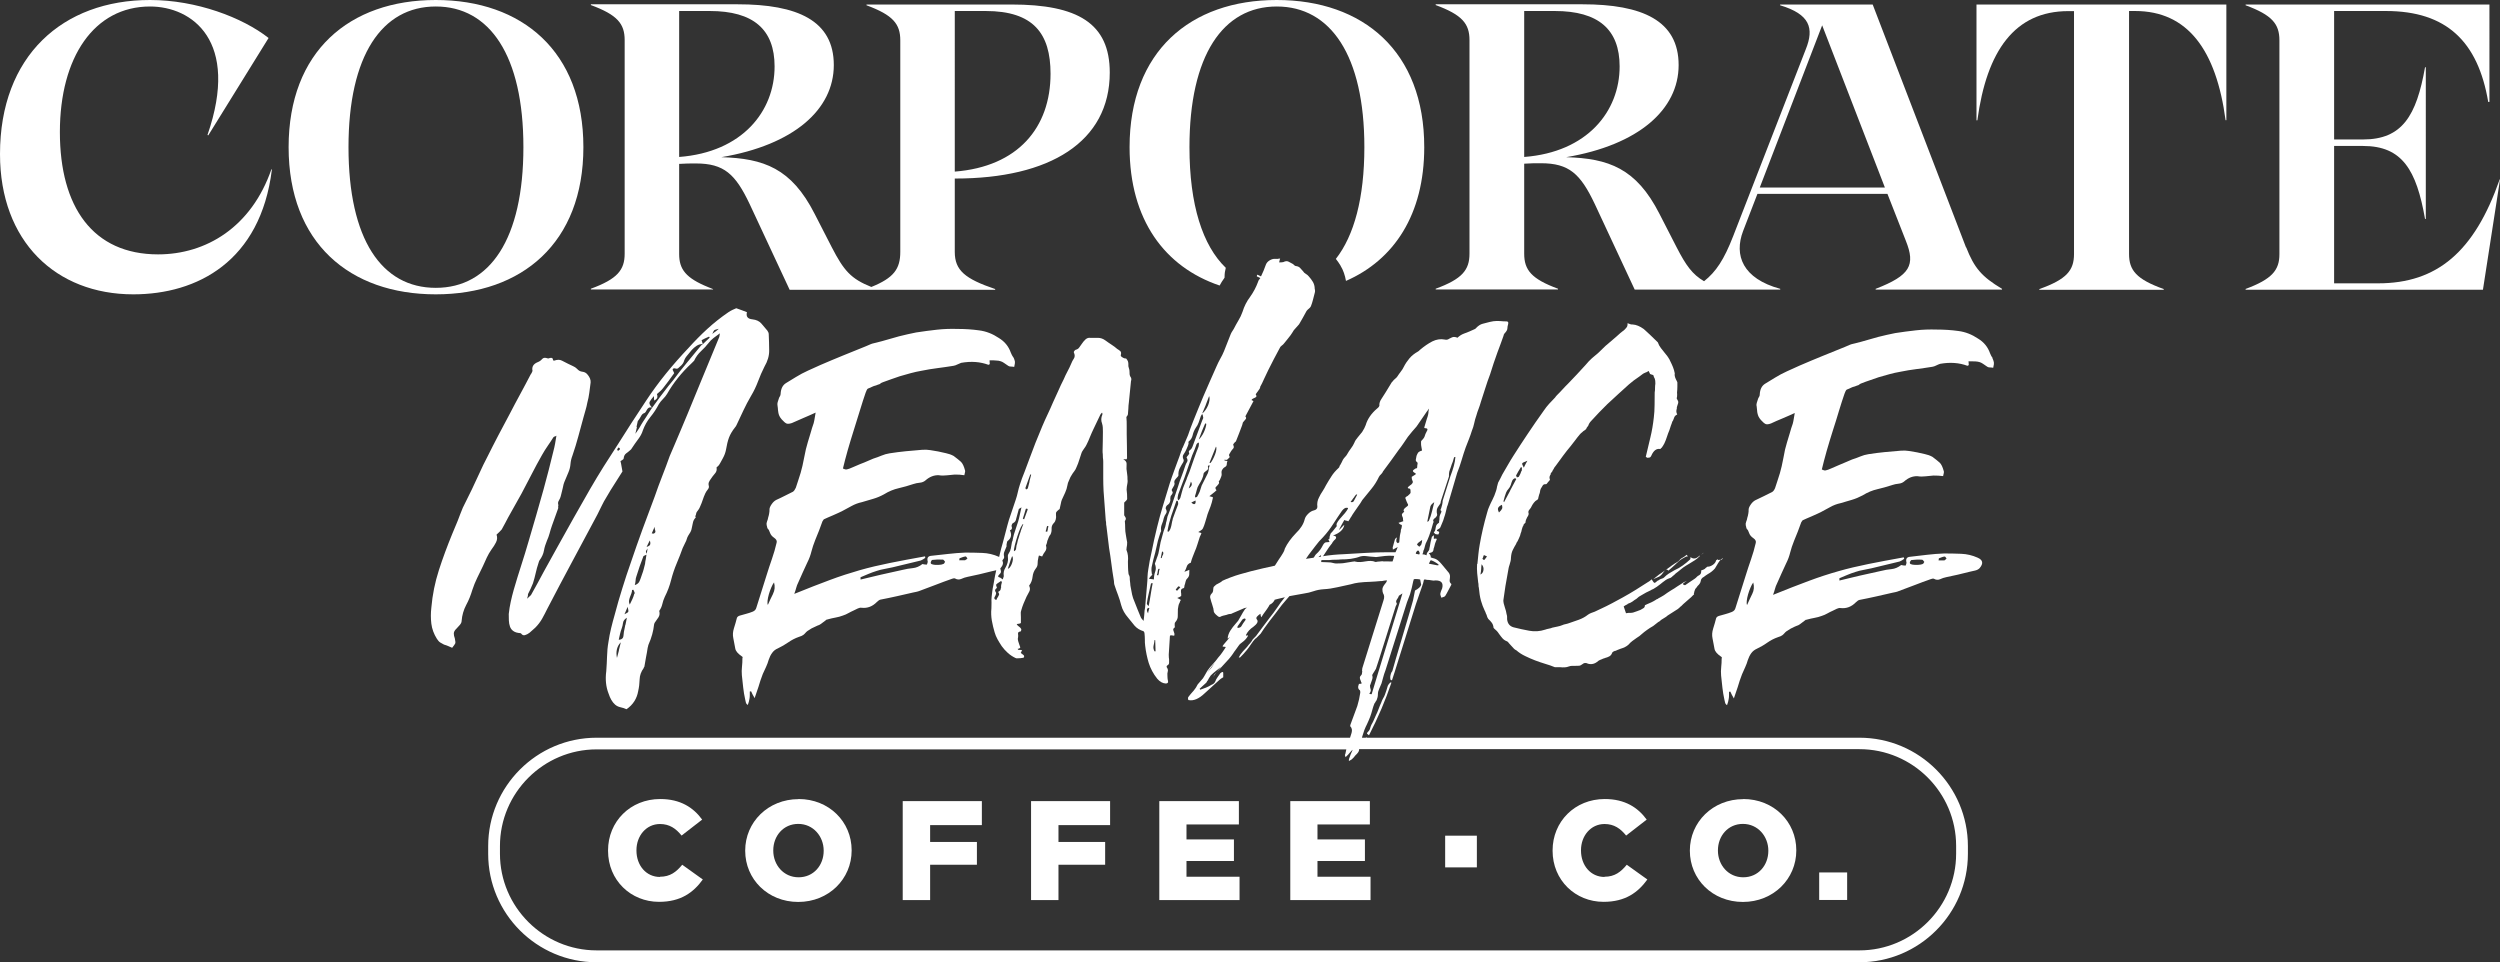 <svg viewBox="0 0 227.12 87.41" xmlns="http://www.w3.org/2000/svg" data-name="Layer 1" id="Layer_1">
  <rect x="0" y="0" width="227.12" height="87.41" fill="#333333" stroke="none"/>
  <defs>
    <style>
      .cls-1 {
        fill: #fff;
      }
    </style>
  </defs>
  <path d="M53,13.37c0-8.7-5.56-13.37-13.41-13.37s-13.37,4.67-13.37,13.37,5.55,13.37,13.37,13.37,13.41-4.67,13.41-13.37M31.66,13.37c0-8.33,3.04-12.78,7.93-12.78s7.96,4.44,7.96,12.78-3.04,12.78-7.96,12.78-7.93-4.41-7.93-12.78" class="cls-1"></path>
  <path d="M121.78,24.13c.26.42.41.89.5,1.39,4.36-1.91,7.11-6.02,7.11-12.14C129.4,4.67,123.84,0,115.99,0s-13.37,4.67-13.37,13.37c0,6.61,3.21,10.89,8.18,12.57.13-.23.26-.46.42-.67.01-.02.02-.03.03-.05,0-.03,0-.05,0-.08,0-.28.04-.55.11-.81-2.1-2.02-3.3-5.71-3.3-10.96,0-8.33,3.04-12.78,7.93-12.78s7.96,4.44,7.96,12.78c0,4.62-.93,8.03-2.59,10.15.14.18.29.38.42.6" class="cls-1"></path>
  <path d="M178.61,22.48L170.13.41h-8.41v.07c2.7.81,3.11,2.07,2.33,4l-6.59,16.96c-.84,2.17-1.57,3.25-2.65,4.11-1.07-.63-1.64-1.43-2.49-3.08l-1.56-3.04c-2.11-4.15-4.63-5.04-8.48-5.15,6.59-1.11,10.22-4.33,10.22-8.37s-3.3-5.52-8.74-5.52h-13.33v.07c2.41.89,3.07,1.7,3.07,3.18v19.41c0,1.48-.67,2.3-3.07,3.18v.07h11.11v-.07c-2.41-.89-3.07-1.7-3.07-3.18v-8.18c.52-.04,1.04-.04,1.52-.04,2.56,0,3.59.96,4.89,3.7l3.63,7.78h13.22v-.07c-3.41-.93-4.22-3.04-3.37-5.26l1.3-3.37h11.81l1.67,4.26c.89,2.22.41,3.15-2.74,4.37v.07h11.48v-.07c-1.85-1.11-2.52-1.89-3.26-3.78M138.47,14.26V1h2.78c3.96,0,5.89,1.67,5.89,5.04,0,4.07-2.93,7.78-8.67,8.22M159.87,17.04l5.67-14.74,5.7,14.74h-11.37Z" class="cls-1"></path>
  <path d="M64.77,26.33v-.07c-.15-.06-.28-.11-.42-.17-2.05-.83-2.65-1.63-2.65-3.01v-8.19c.52-.04,1.04-.04,1.52-.04,2.56,0,3.59.96,4.89,3.7l3.63,7.78h18.67v-.07c-2.74-.93-3.67-1.7-3.67-3.37v-6.67h.04c8.59,0,14.04-3.33,14.04-9.63,0-4.48-2.92-6.18-8.92-6.18h-13.18v.07c2.41.89,3.07,1.7,3.07,3.18v19.22c0,1.56-.6,2.37-2.63,3.19-1.85-.74-2.49-1.47-3.59-3.6l-1.56-3.04c-2.11-4.15-4.63-5.04-8.48-5.15,6.59-1.11,10.22-4.33,10.22-8.37s-3.3-5.52-8.74-5.52h-13.33v.07c2.41.89,3.07,1.7,3.07,3.18v19.41c0,1.48-.67,2.3-3.07,3.18v.07h11.11ZM86.73,1h2.82c4.33,0,5.89,2.04,5.89,5.7,0,4.89-2.96,8.44-8.7,8.89V1ZM61.7,1h2.78c3.96,0,5.89,1.67,5.89,5.04,0,4.07-2.93,7.78-8.67,8.22V1Z" class="cls-1"></path>
  <path d="M168.93,67.02h-44.76s-.02-.02-.04-.04c-.02.02-.04.03-.06.04h-.34c.02-.07.03-.14.06-.21.05-.17.1-.33.16-.49.08-.2.16-.38.24-.53.06-.12.11-.24.16-.36.05-.12.09-.23.13-.32.08-.22.14-.42.19-.61.05-.19.11-.38.19-.58.04-.04.07-.09.1-.15.03-.06.06-.11.1-.15.04-.1.07-.19.09-.28.02-.09.03-.18.03-.28,0-.16.04-.32.12-.49.08-.17.15-.33.21-.49.06-.2.11-.39.16-.58.05-.19.11-.38.19-.58.1-.26,1.87-5.96,1.96-6.2s.18-.48.28-.74c.06-.2.11-.39.16-.59.05-.2.09-.39.13-.59.02-.04.03-.07.03-.09s0-.05.03-.09c.1-.02.2-.02.3-.01.1,0,.19.02.27.04.02.08.03.15.04.22.01.07.03.15.05.25-.04.18-.23.35-.56.53-.06.3-.12.6-.18.9-.06.31-1.81,6.08-1.88,6.42-.06.06-.1.14-.13.24-.03.1-.05.19-.06.28,0,.09,0,.16.01.22.02.06.07.09.15.09.08-.26.16-.5.24-.74.08-.24,1.85-5.94,1.94-6.2.1-.28.19-.54.27-.78.08-.25.17-.51.27-.78.08-.2.14-.4.18-.62l.03-.03c.12,0,.2,0,.24.03.14,0,.27.01.4.04.13.03.26.04.4.01.51,0,.71.24.59.71-.04.1-.07.18-.1.25-.03.07-.05.15-.07.25,0,.06,0,.12.03.18.02.06.04.12.06.18.06-.02.12-.04.19-.06.07-.02.12-.05.16-.09.1-.16.19-.32.28-.5.09-.18.18-.35.28-.53,0-.06,0-.09-.03-.09-.1-.1-.14-.21-.12-.34.02-.13.03-.25.03-.37,0-.04-.01-.08-.03-.13-.02-.05-.04-.09-.06-.13-.12-.14-.23-.28-.34-.41-.11-.14-.22-.27-.34-.41-.1-.12-.21-.23-.33-.33-.12-.1-.28-.17-.47-.21-.04-.02-.07-.03-.09-.03s-.05-.01-.09-.03c.02-.12-.04-.25-.18-.38.2-.04.32-.09.37-.16.05-.07.07-.15.07-.25.04-.1.07-.2.09-.3.02-.1.05-.2.09-.3.04-.08.07-.16.1-.24.03-.08-.06-.1-.25-.06-.02,0-.02-.04-.01-.12,0-.08.01-.15.01-.21-.04.04-.08.07-.13.1-.05.03-.07.06-.07.1-.08.3-.14.58-.18.86-.02.08-.04.15-.04.21,0,.06-.05.14-.13.24-.08.08-.12.19-.12.32-.12-.06-.24-.09-.35-.09h-.03c.06-.12.09-.22.09-.32.04-.08.07-.15.09-.23.02-.08.04-.16.06-.23,0-.02.02-.09.06-.2.06-.12.12-.23.17-.35.05-.12.1-.23.14-.35.16-.43.28-.82.37-1.18.04-.04.05-.08.03-.12-.08-.1-.02-.22.18-.35.1-.1.15-.19.15-.27-.04-.16-.05-.31-.03-.44.02-.14.12-.31.29-.53.04-.04.06-.09.06-.15s.02-.14.06-.24l.69-2.1c0-.2.01-.34.03-.44.02-.06.04-.12.06-.19.02-.07.05-.15.09-.25.02-.08.04-.15.07-.22.03-.07.06-.15.1-.25.04-.16.08-.3.12-.41l.12-.03c-.02.27-.07.56-.15.84-.08.29-.18.59-.3.9l-.71,2.25c0,.1-.01.21-.04.33-.03.12-.06.23-.09.33-.02.04-.04.08-.05.12-.02.04-.02.07,0,.09.07.04.09.1.05.18-.04.08-.07.16-.11.24-.04.1-.05.19-.05.28s0,.18-.03.28c0,.1,0,.15-.03.15-.12.08-.19.15-.22.22-.03.07-.05.14-.06.21-.01.07-.02.14-.04.21s-.06.14-.12.22c-.02.02-.01.04.02.06.03.03.06.06.1.09.04.02.08.03.13.03s.09,0,.13.03c.12-.16.13-.26.03-.29-.22-.04-.19-.13.09-.27.06-.06.09-.1.09-.12.06-.16.12-.3.18-.43.06-.13.11-.27.15-.43.06-.16.11-.32.15-.5.04-.18.08-.34.12-.5.04-.08.08-.2.12-.35l.8-2.72c.16-.39.29-.78.4-1.15.11-.37.23-.76.37-1.15.1-.26.2-.51.3-.77.1-.26.19-.5.26-.74.1-.24.17-.47.22-.71.05-.24.11-.46.19-.68.06-.22.13-.43.21-.63.08-.21.15-.42.21-.64.14-.41.27-.83.4-1.24.13-.41.27-.83.43-1.24.1-.33.21-.67.32-1,.12-.33.24-.67.35-1,.1-.26.19-.51.28-.75.09-.25.18-.51.28-.78,0-.04,0-.07.03-.1.02-.03.04-.06.06-.1.16-.16.24-.3.25-.43,0-.13.03-.26.07-.4.04-.16,0-.24-.12-.25-.12,0-.23-.01-.32-.01-.2-.02-.39-.03-.59-.03s-.41.03-.65.09c-.2.06-.4.11-.62.16-.22.05-.43.19-.65.43-.04.04-.07.06-.09.06-.16.08-.32.15-.49.22-.17.07-.33.13-.49.19-.22.08-.41.21-.59.38-.02,0-.02,0-.01-.01.01-.01,0-.01-.01-.01-.1-.04-.2-.06-.29-.06s-.24.05-.41.15c-.14.1-.28.13-.41.09-.39-.08-.77-.02-1.14.16-.37.19-.75.45-1.14.78-.04.04-.07.07-.09.09-.02.02-.05.04-.09.06-.32.18-.57.38-.77.62-.2.24-.37.49-.51.77-.08.16-.17.31-.28.44-.11.14-.21.29-.31.44-.04.06-.09.11-.15.16-.06.05-.12.1-.18.16-.02.04-.08.11-.18.21-.1.16-.19.31-.28.46s-.18.3-.28.46c-.12.2-.24.39-.37.58-.13.19-.19.37-.19.55.02.04,0,.09-.04.16-.05.07-.1.12-.16.16-.53.45-.88.96-1.04,1.51-.06.18-.17.38-.32.62-.12.16-.25.32-.4.49-.15.17-.25.33-.31.49-.08.18-.18.35-.31.52-.13.17-.24.34-.34.52-.04.08-.1.16-.18.24-.08.08-.15.17-.21.27-.04.1-.08.18-.12.25-.04.07-.08.14-.12.22-.04.04-.06.08-.07.13,0,.05-.03.09-.07.13-.28.26-.5.51-.66.77-.17.26-.33.52-.49.8-.1.2-.21.39-.32.56-.12.18-.23.36-.32.56-.14.26-.19.54-.15.86,0,.16-.11.27-.32.32-.18.04-.35.14-.52.31-.17.17-.27.33-.31.49-.1.43-.37.86-.8,1.27-.45.47-.79.94-1,1.39-.02.08-.04.15-.07.22-.03.07-.06.13-.1.19-.12.2-.24.39-.37.57-.13.19-.25.38-.37.58-.36.08-.71.16-1.08.24-.36.08-.73.17-1.11.27-.34.1-.66.19-.98.27-.27.08-.56.17-.84.28-.29.11-.54.21-.75.31-.08.08-.17.14-.27.19-.1.05-.2.1-.3.16-.06.06-.12.11-.18.16-.06.05-.09.13-.09.25,0,.2-.05.33-.15.41-.14.14-.17.31-.09.5.04.16.08.31.13.44.05.14.09.29.13.44,0,.08.01.14.03.18-.02.08.04.19.19.34.15.15.26.22.34.22.04,0,.07-.01.09-.03.02-.02.04-.03.06-.03.1-.04.2-.07.31-.09.11-.02.21-.05.31-.09.06-.02.12-.03.19-.03s.13-.02.19-.06l1.09-.47s.08-.03.13-.03.09-.01.13-.03c-.04.04-.08.07-.12.09-.04.02-.07.05-.09.09-.12.18-.23.35-.32.53-.1.18-.2.34-.29.5-.04.06-.1.13-.18.21-.22.24-.39.47-.53.69-.14.23-.22.46-.24.69,0,.06.12-.05.22-.14-.07.1-.14.19-.22.28-.11.13-.22.26-.34.4-.08.1-.12.16-.12.18,0,.02.02.03.06.04.04,0,.08.01.13.01s.08.01.1.03c-.1.16-.2.32-.31.47-.11.16-.23.32-.37.47-.16.22-.32.42-.5.61-.18.19-.35.39-.5.61-.1.16-.18.31-.25.44-.04.07-.09.15-.14.23-.12.14-.24.28-.37.43-.08.08-.14.16-.18.25-.04.09-.09.17-.15.25-.1.14-.2.27-.31.38-.11.12-.21.25-.31.38-.04.04-.05.09-.04.16,0,.07.02.11.04.13.45.1.95-.11,1.48-.62.22-.2.43-.39.65-.59.22-.2.43-.39.65-.59.1-.1.23-.19.38-.27v-.39c0-.06-.03-.09-.09-.09-.08.04-.14.08-.18.12-.08.12-.16.24-.25.36-.09.12-.15.24-.19.35-.06.16-.18.27-.35.33-.16.1-.33.19-.53.27-.1.04-.18.07-.25.09-.07.02-.15.05-.25.09-.02-.02-.03-.03-.03-.04s0-.03-.03-.04c.1-.1.2-.19.29-.27.1-.08.2-.17.3-.27.04-.04.06-.07.07-.1,0-.03.03-.06.07-.1.04-.08.08-.16.13-.24.05-.08.1-.16.16-.24.16-.16.32-.29.47-.41.15-.11.29-.23.44-.36-.12.16-.25.33-.37.48.16-.17.31-.34.47-.51.22-.24.43-.47.65-.71.14-.16.25-.31.34-.44.09-.14.19-.29.31-.44.08-.1.15-.2.22-.31.07-.11.15-.19.25-.25.28-.2.47-.4.58-.61s-.25.08-.15-.14c.14-.28.35-.51.65-.71.37-.28.48-.5.32-.68-.06-.08-.05-.16.01-.24.07-.08.17-.17.31-.27.02.04.03.08.03.13s.02.11.06.19c.12-.2.24-.38.36-.53.12-.16.23-.32.32-.47.02-.02.03-.04.04-.07,0-.03.02-.05.04-.07.22-.1.37-.26.47-.47.06,0,.11,0,.15-.03.14-.04.27-.07.38-.09.12-.02.25-.05.38-.09-.26.31-.49.62-.69.93-.21.31-.44.62-.69.93-.22.28-.42.55-.61.81s-.39.54-.6.81c-.01.01,0,0,0,.01-.11.11-.22.22-.33.34-.04.08-.09.16-.15.24-.06.08-.13.16-.21.24-.1.14-.21.27-.34.4-.13.13-.25.27-.37.43-.04.04-.07.09-.1.15-.03.06-.06.12-.1.18h.12c.1-.1.2-.21.31-.32.11-.12.21-.24.31-.36.14-.18.27-.35.38-.53s.26-.35.41-.53c.16-.16-.15.19,0,.04.15-.15.3-.3.46-.46.06-.08.11-.16.16-.24.05-.08.1-.16.16-.24.16-.22.32-.44.49-.67.17-.23.34-.45.52-.67.14-.18.27-.35.4-.53.13-.18.26-.34.4-.5.08-.1.16-.19.24-.28.08-.09.16-.18.24-.28.22-.04.44-.08.66-.12.23-.04.45-.08.67-.12.29-.04.59-.11.87-.21.29-.1.6-.16.93-.18.39-.02.8-.08,1.23-.18.42-.1.83-.19,1.23-.27.12-.04.24-.07.35-.09.12-.02.24-.04.36-.06.33-.04.66-.06.99-.07.33-.01.65-.04.99-.07.1,0,.19,0,.28-.03.09-.02.18-.03.28-.03h.03c-.04.14-.11.25-.21.35-.14.18-.21.33-.21.47s.02.26.06.35c.12.18.13.39.04.64-.09.25-1.85,5.95-1.93,6.18,0,.06,0,.11-.02.15,0,.04,0,.08.02.12-.02.08-.03.15-.03.21s-.05.14-.15.24c-.04.06-.05.13-.03.21.02.08.05.16.09.24,0,.04,0,.07.03.09.02.02.03.06.03.12-.06.02-.14.03-.24.03-.12.28-.09.47.09.59.02.02.03.09.03.21-.06.41-.15.82-.27,1.21l-.62,1.68s-.03.09-.03.15c.16.16.2.36.13.61-.04.14-.09.29-.14.44H54.2c-5.43,0-9.85,4.42-9.85,9.85v.7c0,5.43,4.42,9.85,9.85,9.85h114.73c5.43,0,9.85-4.42,9.85-9.85v-.7c0-5.43-4.42-9.85-9.85-9.85M129.89,51.05c.02-.06.05-.11.09-.15h.03c.12.04.24.09.35.16.12.07.23.14.33.22,0,.02,0,.03-.01.04-.01.01-.01.03-.01.04-.1,0-.18-.01-.24-.03-.1-.02-.2-.04-.31-.06-.11-.02-.21-.04-.31-.06.04-.06.07-.12.09-.18M110.06,60.66c-.13.15-.27.3-.4.45.34-.44.71-.92.67-.85-.08.13-.17.26-.27.4M112.94,56.62c-.07.11-.13.21-.19.31-.04.04-.09.07-.15.09-.06.02-.11.03-.15.03-.02,0-.03-.02-.03-.06s0-.08.03-.12c.08-.1.15-.2.21-.29.06-.1.13-.2.21-.3.04-.02.07-.04.1-.06.03-.02.06-.03.1-.03.06,0,.09.04.09.12-.08.1-.15.2-.22.31M128.91,50.37s-.09-.03-.13-.03-.1-.01-.16-.03c0-.02,0-.03.01-.04,0,0,.01-.03.01-.07.04-.08.09-.14.15-.18.08,0,.12.02.12.06.06.1.08.17.06.21,0,.04-.02.07-.06.09M129.12,49.49l-.18.18s-.09-.08-.15-.13c-.06-.05-.07-.09-.03-.13.04-.06.1-.12.19-.18.09-.06.17-.12.25-.18,0,.16-.03.31-.09.44M129.96,45.99c.03-.11.14-.23.34-.37-.08.3-.15.58-.21.86-.06.28-.16.56-.29.86-.04.02-.06.03-.07.03s-.04.01-.07.03c0-.02,0-.04.01-.04,0-.01.01-.03.01-.04.04-.16.07-.32.1-.49.03-.17.06-.33.1-.49.02-.12.04-.23.07-.34M122.96,45.25c.07-.11.15-.22.25-.34.02.02.05.03.09.03-.06.1-.11.19-.15.28-.04.09-.09.18-.15.28-.04.08-.1.12-.18.12h-.06s-.04-.01-.06-.03c.1-.12.18-.23.25-.34M122.75,46.96c.07-.13.15-.26.25-.4.12-.18.25-.36.38-.55.14-.19.27-.38.38-.58.27-.33.55-.67.83-1.02.28-.34.5-.7.68-1.08.04-.08.1-.16.19-.24.09-.08.15-.17.19-.27.49-.65.96-1.3,1.42-1.95.16-.2.3-.4.43-.59.13-.2.26-.39.4-.59.12-.16.25-.31.38-.47.14-.16.28-.31.41-.47.16-.22.31-.44.46-.67.15-.23.3-.45.46-.67.04-.04.07-.08.1-.13.03-.05.06-.1.1-.16,0,.1,0,.17-.03.21,0,.22-.05.45-.15.71-.04.14-.08.27-.12.4-.04.13-.08.26-.12.4,0,.04.03.06.09.06.22,0,.26.11.12.32-.08.14-.13.27-.16.38-.03.12-.12.26-.28.41-.04.04-.06.08-.06.12v.12c0,.12,0,.23.03.34.02.11.04.22.06.34-.2.06-.32.13-.37.21-.05.08-.09.17-.13.27-.02.12-.04.23-.06.32-.02.1,0,.18.09.24.06.04.08.1.06.19-.02.09-.03.18-.03.28,0,.08-.05.12-.15.12-.16.1-.24.17-.24.22s.03.09.09.13c.14.08.2.13.18.16-.02.03-.15.11-.38.25,0,.16.02.27.06.33.1.16.02.31-.24.47-.22.16-.23.25-.03.27.06,0,.09.04.1.12,0,.08.01.16.01.24,0,.04-.03.09-.1.15-.07.06-.12.11-.16.15-.12.06-.19.11-.21.15-.02.04,0,.09.03.15.02.06.04.12.07.19.03.07.06.14.1.22.04.04.05.08.04.13,0,.05-.07.11-.19.19-.22.16-.27.3-.15.41-.16.12-.23.21-.22.28,0,.07.03.14.07.22.02.04.03.09.03.15s0,.13.03.21l-.44.15c.1.1.16.15.18.15.1.02.14.06.13.13-.01.07-.03.14-.04.22-.04.08-.06.15-.06.22s0,.13-.03.19c-.04.16-.06.3-.07.43-.01.13-.03.27-.04.43-.04.02-.07.03-.07.04-.01,0-.03.03-.07.04-.1-.08-.14-.14-.12-.18-.02-.08,0-.2.06-.36-.08.06-.14.11-.18.15-.04.12-.07.24-.1.35-.03.12-.06.24-.1.36-.02.04-.02.08-.01.13.01.05.01.09.01.13.06-.04.12-.07.19-.1.07-.03.15-.07.25-.13-.04.1-.07.18-.1.25-.03.07-.06.14-.1.22h-.68c-.67,0-1.35.02-2.02.06-.67.04-1.36.08-2.05.12-.59.02-1.21.08-1.84.18,0-.02.01-.03.03-.03.12-.18.24-.35.35-.53.11-.18.24-.36.38-.53.04-.04.07-.08.09-.13.02-.05.05-.09.09-.13.04-.06.09-.11.15-.16.06-.05.09-.1.1-.15,0-.05,0-.09-.03-.13-.03-.04-.11-.07-.25-.09.61-.22.96-.54,1.03-.97-.08.06-.15.13-.22.21-.07.08-.16.17-.28.27.16-.31.32-.62.5-.92.08.04.14.06.18.06s.1.02.18.06c.1-.14.18-.27.25-.4M119.52,50.4s-.07.08-.09.13c-.02.05-.05.09-.09.13-.02,0-.03,0-.04.01,0,.01-.02.01-.04.01l-.62.09c.04-.06.08-.12.13-.19.05-.07.09-.13.13-.19.22-.28.42-.55.62-.81.2-.27.42-.53.68-.78.36-.39.66-.79.92-1.2.26-.4.52-.8.8-1.2.16-.2.31-.29.44-.27.1,0,.13.03.09.1-.04.07-.08.13-.12.19-.1.14-.2.27-.31.38-.11.12-.22.25-.34.39-.1.12-.17.23-.22.33-.05.1-.05.19-.01.27-.1.12-.19.23-.27.34-.08.11-.17.21-.27.31-.04.04-.06.09-.06.15-.04.08-.06.15-.06.21s0,.12-.03.18c-.04,0-.07.01-.09.03.02.04.04.07.06.1.02.03.04.07.06.13-.06,0-.1,0-.13.01-.03.01-.06.01-.1.01-.14-.02-.26.06-.36.24-.08.16-.17.31-.26.44-.1.14-.24.29-.41.44M119.99,50.58s-.11.03-.21.03c.04-.04.08-.07.12-.1.04-.03.08-.06.12-.1-.02.04-.03.1-.03.18M125.69,50.99c-.12,0-.24,0-.35.02-.12,0-.23.02-.33.04h-.06c-.14-.06-.28-.09-.43-.09s-.3.01-.46.04c-.16.03-.32.05-.47.06-.16.01-.32,0-.47-.04-.04-.02-.07-.03-.1-.01-.03,0-.07.01-.1.01-.12.02-.24.04-.37.06-.13.02-.25.04-.37.06-.12.02-.24.04-.37.04-.13.01-.25.01-.37.01-.1,0-.19,0-.27-.03-.08-.02-.17-.04-.27-.06-.06,0-.12,0-.18-.01-.06-.01-.12-.01-.18-.01-.1,0-.19,0-.27-.01-.08-.01-.16-.01-.24-.01,0-.08,0-.14.03-.18h.71c.18-.02.35-.03.53-.03s.35,0,.53-.03c.16,0,.3,0,.44-.01.14-.01.29-.02.44-.04.1-.02.21-.04.32-.06.12-.02.24-.05.36-.09.24-.1.47-.13.71-.1.24.03.47.06.71.07.04,0,.07,0,.1.01.03,0,.06.01.1.01.28-.04.55-.07.81-.1.27-.03.54-.03.81-.01h.03c-.02.08-.04.16-.06.24-.02.08-.05.17-.09.27h-.21c-.12,0-.23,0-.34-.01-.11,0-.21,0-.31.01M124.46,62.27l.03-.06c.04-.14.09-.28.15-.43.06-.15.07-.28.03-.4-.02-.04,0-.1.06-.18.06-.08.11-.16.15-.24.02-.04.04-.07.06-.1.02-.03.04-.06.06-.1.04-.04,1.76-5.58,1.8-5.69.08-.12.11-.21.09-.27-.08-.1-.07-.21.01-.33.09-.12.15-.23.19-.35.04-.02.15-.09.32-.21-.2.63-2.06,6.71-2.24,7.31-.18.6-.36,1.22-.56,1.85-.04,0-.07,0-.09-.01-.02,0-.04-.01-.06-.01-.02,0-.04-.01-.06-.03.12-.16.16-.29.12-.4-.04-.11-.06-.22-.06-.34M177.71,77.56c0,4.83-3.95,8.78-8.78,8.78H54.2c-4.83,0-8.78-3.95-8.78-8.78v-.7c0-4.83,3.95-8.78,8.78-8.78h68.11c-.02.11-.04.22-.07.33,0,.04-.02.1-.06.18.02.04.03.07.03.1s.01.06.03.1c.04-.04.08-.08.12-.12.04-.04.08-.08.12-.12.08-.08.14-.15.19-.22.05-.07.12-.14.22-.22-.14.3-.25.57-.33.83-.02.04-.02.07-.01.1,0,.03,0,.06-.01.1.06-.04.11-.07.16-.09.05-.02.09-.05.13-.09.08-.06.18-.17.3-.33.22-.2.33-.36.34-.49,0-.03,0-.06,0-.08h45.46c4.83,0,8.78,3.95,8.78,8.78v.7Z" class="cls-1"></path>
  <path d="M59.96,79.67c-1.26,0-2.14-1.05-2.14-2.4v-.03c0-1.31.89-2.38,2.14-2.38.86,0,1.45.41,1.96,1.05l1.87-1.45c-.8-1.1-1.98-1.87-3.81-1.87-2.72,0-4.74,2.05-4.74,4.67v.03c0,2.68,2.07,4.64,4.63,4.64,1.99,0,3.13-.86,3.98-2.03l-1.87-1.34c-.54.65-1.09,1.09-2.03,1.09" class="cls-1"></path>
  <path d="M72.55,72.6c-2.77,0-4.85,2.09-4.85,4.67v.02c0,2.58,2.05,4.65,4.82,4.65s4.85-2.09,4.85-4.67v-.03c0-2.58-2.05-4.65-4.82-4.65M74.83,77.3c0,1.3-.91,2.4-2.28,2.4s-2.3-1.13-2.3-2.42v-.03c0-1.3.91-2.4,2.27-2.4s2.31,1.13,2.31,2.43v.02Z" class="cls-1"></path>
  <polygon points="82.01 81.77 84.5 81.77 84.5 78.56 88.75 78.56 88.75 76.49 84.5 76.49 84.5 74.96 89.2 74.96 89.2 72.78 82.01 72.78 82.01 81.77" class="cls-1"></polygon>
  <polygon points="93.67 81.77 96.16 81.77 96.16 78.56 100.4 78.56 100.4 76.49 96.16 76.49 96.16 74.96 100.85 74.96 100.85 72.78 93.67 72.78 93.67 81.77" class="cls-1"></polygon>
  <polygon points="107.79 78.22 112.1 78.22 112.1 76.26 107.79 76.26 107.79 74.9 112.55 74.9 112.55 72.78 105.32 72.78 105.32 81.77 112.61 81.77 112.61 79.65 107.79 79.65 107.79 78.22" class="cls-1"></polygon>
  <polygon points="119.69 78.22 124 78.22 124 76.26 119.69 76.26 119.69 74.9 124.45 74.9 124.45 72.78 117.22 72.78 117.22 81.77 124.51 81.77 124.51 79.65 119.69 79.65 119.69 78.22" class="cls-1"></polygon>
  <path d="M145.77,79.67c-1.26,0-2.14-1.05-2.14-2.4v-.03c0-1.31.89-2.38,2.14-2.38.86,0,1.45.41,1.96,1.05l1.87-1.45c-.8-1.1-1.98-1.87-3.81-1.87-2.72,0-4.74,2.05-4.74,4.67v.03c0,2.68,2.07,4.64,4.63,4.64,1.99,0,3.13-.86,3.98-2.03l-1.87-1.34c-.54.65-1.09,1.09-2.03,1.09" class="cls-1"></path>
  <path d="M158.37,72.6c-2.77,0-4.85,2.09-4.85,4.67v.02c0,2.58,2.05,4.65,4.82,4.65s4.85-2.09,4.85-4.67v-.03c0-2.58-2.05-4.65-4.82-4.65M160.65,77.3c0,1.3-.91,2.4-2.28,2.4s-2.3-1.13-2.3-2.42v-.03c0-1.3.91-2.4,2.27-2.4s2.31,1.13,2.31,2.43v.02Z" class="cls-1"></path>
  <rect height="2.5" width="2.54" y="79.26" x="165.27" class="cls-1"></rect>
  <rect height="2.88" width="2.88" y="75.92" x="131.29" class="cls-1"></rect>
  <path d="M14.37,23.11c-5.93,0-8.93-4.3-8.93-11.11S8.56.59,13.63.59c3.81,0,8.18,3.11,5.22,11.67l.07.04,5.48-8.85C22.03,1.59,17.85,0,13.63,0,5.7,0,0,5.07,0,14c0,7.93,5.07,12.74,12.11,12.74,5.81,0,11.56-3,12.59-11.33l-.04-.04c-1.82,5.26-5.93,7.74-10.3,7.74" class="cls-1"></path>
  <path d="M179.57,10.93h.07c.85-6.33,3.41-9.92,8.26-9.92h.52v22.07c0,1.48-.67,2.3-3.15,3.18v.07h11.3v-.07c-2.48-.89-3.15-1.7-3.15-3.18V1h.55c4.78,0,7.37,3.55,8.22,9.92h.07V.41h-22.7v10.52Z" class="cls-1"></path>
  <path d="M227.09,16.3c-2.3,6.59-5.7,9.44-11.04,9.44h-4v-12.48h2.63c3.56,0,4.85,2.18,5.63,6.63h.07V6.11h-.07c-.78,4.41-2.07,6.56-5.63,6.56h-2.63V1h4.7c5.52,0,8.37,2.78,9.3,8.26h.11V.41h-22.15v.07c2.41.89,3.07,1.7,3.07,3.18v19.44c0,1.44-.67,2.26-3.07,3.15v.07h21.56l1.55-10-.04-.04Z" class="cls-1"></path>
  <path d="M45.07,49.25c.11-.22.12-.44.04-.68.2-.18.35-.33.47-.47.1-.18.2-.36.3-.55.1-.19.2-.37.29-.55.39-.69.8-1.41,1.21-2.16.31-.59.62-1.18.92-1.76.3-.58.61-1.17.95-1.76.16-.28.32-.54.5-.8.18-.25.35-.52.53-.8.04-.04.08-.06.12-.07.04,0,.09-.03.15-.07-.04.26-.08.5-.12.72-.04.23-.09.45-.15.67-.14.57-.28,1.15-.43,1.73-.15.58-.3,1.16-.46,1.73-.22.79-.44,1.58-.67,2.36-.23.79-.46,1.58-.69,2.36-.22.75-.44,1.49-.68,2.22-.24.73-.46,1.47-.68,2.22-.1.35-.19.71-.27,1.08-.08.36-.14.73-.18,1.11,0,.2,0,.4.01.59.01.2.04.38.1.55.06.17.16.31.31.41.15.11.36.17.64.19l.06.03c.1.14.22.19.35.15.14-.04.28-.11.41-.21.08-.08.16-.15.25-.22.09-.07.18-.15.28-.25.25-.25.46-.53.62-.81.16-.29.32-.59.47-.9.75-1.44,1.5-2.87,2.26-4.28.76-1.42,1.52-2.85,2.29-4.28.14-.28.27-.55.4-.81.13-.27.27-.53.43-.78.24-.41.48-.82.74-1.21.25-.39.49-.77.71-1.12-.04-.2-.07-.36-.09-.5-.02-.14-.05-.29-.09-.44.06-.04.12-.08.19-.12.07-.04.1-.08.1-.12.02-.22.1-.37.24-.47.14-.1.26-.2.36-.29.06-.04.11-.1.15-.18.18-.28.37-.54.56-.8.2-.26.35-.53.44-.83.16-.43.38-.83.68-1.2.3-.36.55-.75.77-1.17.1-.16.22-.31.37-.46.15-.15.27-.3.37-.46.57-1,1.31-1.93,2.22-2.78l.12-.12s.08-.08.12-.12c.16-.34.36-.62.62-.86.26-.24.49-.49.71-.77.12-.16.26-.3.43-.43.17-.13.36-.27.58-.43-.02.12-.04.21-.04.27-.01.06-.03.11-.05.15-.27.67-.55,1.34-.83,2.01-.28.67-.55,1.34-.83,2.01-.39.97-.79,1.92-1.18,2.87-.39.95-.8,1.9-1.21,2.87-.06.16-.13.32-.21.49-.08.17-.15.33-.21.49-.22.61-.44,1.22-.68,1.82s-.46,1.22-.68,1.85c-.37,1-.74,2-1.11,2.98-.36.99-.71,1.98-1.05,2.99-.28.79-.54,1.58-.78,2.36-.25.79-.48,1.59-.69,2.39-.12.41-.23.83-.33,1.24-.1.41-.18.83-.24,1.24-.08.45-.12.9-.13,1.33-.01.43-.04.88-.07,1.33-.1.75-.03,1.43.21,2.04.14.43.33.77.59,1,.14.12.3.2.49.24.19.04.37.1.55.18.59-.41.94-.96,1.06-1.65.08-.35.12-.71.13-1.06.01-.36.13-.7.37-1.03,0-.04.02-.08.06-.12.04-.28.09-.56.15-.86.06-.29.11-.58.15-.86.02-.04.03-.09.04-.15.01-.06.02-.11.04-.15.28-.63.44-1.23.5-1.8,0-.04.02-.1.06-.18.12-.16.23-.32.34-.49.11-.17.13-.36.07-.58.14-.2.23-.4.28-.62.05-.22.12-.43.22-.65.26-.51.45-1.02.58-1.54.13-.51.3-1.02.52-1.54.1-.24.19-.47.28-.69.09-.23.17-.45.25-.67.04-.1.08-.18.12-.25.04-.07.08-.15.12-.25.06-.1.1-.2.13-.31.03-.11.07-.21.13-.31.08-.12.15-.23.21-.34.06-.11.1-.23.12-.37.04-.16.07-.31.1-.47.03-.16.1-.31.22-.44.04-.02.05-.04.03-.07-.02-.03-.03-.06-.03-.1.04-.06.06-.12.07-.19,0-.07.03-.13.07-.19.06-.08.11-.15.16-.22.05-.07.09-.15.13-.25.1-.22.18-.42.24-.61.06-.19.14-.39.24-.61.06-.12.13-.23.22-.34.09-.11.12-.21.1-.31-.04-.14-.04-.26.01-.37.05-.11.11-.21.19-.31.1-.16.22-.31.35-.46.14-.15.19-.33.15-.55.02-.04.04-.06.06-.07.02,0,.05-.03.09-.07.06-.06.12-.15.19-.28.07-.13.14-.26.22-.4.08-.14.14-.28.19-.41.05-.14.08-.25.1-.35.08-.47.17-.85.28-1.14.11-.29.29-.6.55-.93.06-.06.11-.14.15-.24.22-.45.42-.89.62-1.32.2-.42.42-.85.68-1.29.26-.43.47-.88.64-1.33.17-.45.36-.9.58-1.33.3-.51.44-1.01.43-1.49,0-.48-.02-.97-.04-1.46,0-.1-.04-.21-.12-.32-.18-.22-.36-.43-.55-.65-.19-.22-.46-.34-.81-.38-.43-.04-.6-.25-.5-.65-.16-.06-.32-.12-.47-.18-.16-.06-.33-.12-.5-.18-.1.04-.21.09-.34.15-.13.06-.25.13-.37.21-.69.47-1.33.98-1.92,1.52-.59.54-1.16,1.12-1.71,1.73-.71.75-1.39,1.52-2.04,2.32-.65.8-1.26,1.63-1.83,2.5-.43.65-.86,1.3-1.28,1.95-.42.65-.84,1.31-1.26,1.98-.43.67-.86,1.34-1.29,2.01-.42.67-.83,1.35-1.23,2.04-.51.89-1.02,1.78-1.52,2.67-.5.9-1,1.79-1.49,2.67-.41.73-.81,1.45-1.2,2.17-.38.72-.77,1.43-1.17,2.14-.04.04-.08.08-.13.12-.05.04-.12.11-.22.21.04-.12.06-.21.07-.27,0-.06.01-.11.01-.15.08-.16.16-.32.24-.49.08-.17.15-.33.21-.49.1-.31.18-.62.25-.93.07-.31.15-.61.25-.9.04-.16.08-.25.12-.29.2-.28.33-.56.38-.86s.15-.59.27-.89c.1-.22.18-.44.24-.66.06-.23.13-.46.21-.69.1-.27.19-.54.28-.78.09-.25.18-.51.28-.78.02-.04.03-.09.01-.15,0-.06,0-.11.02-.15-.04-.14-.04-.25,0-.35.12-.2.2-.39.24-.58.04-.19.09-.39.15-.61.04-.26.11-.5.22-.74s.21-.48.31-.74c.1-.24.16-.48.18-.74.02-.26.08-.51.18-.77.2-.57.37-1.15.53-1.73.16-.58.32-1.16.47-1.73.06-.22.12-.44.19-.67.07-.23.12-.45.16-.67.08-.29.14-.6.18-.9.04-.31.08-.61.12-.93.02-.24-.07-.47-.27-.71-.12-.16-.28-.25-.47-.27-.2-.02-.36-.11-.5-.27-.1-.1-.22-.18-.36-.24-.14-.06-.29-.13-.44-.21-.2-.1-.39-.2-.57-.29-.19-.1-.42-.1-.69,0-.08,0-.12-.02-.12-.06,0-.08-.02-.13-.06-.16-.04-.03-.09-.04-.15-.03-.06,0-.11.03-.16.04-.05.02-.09.02-.13,0-.22-.08-.38-.06-.49.07-.11.13-.24.22-.4.28-.39.16-.55.42-.47.8-.02.04-.04.09-.07.16-.03.07-.07.12-.1.16-.32.61-.63,1.21-.95,1.79-.32.58-.63,1.18-.95,1.79-.35.65-.7,1.3-1.03,1.94-.33.64-.67,1.29-1,1.96-.26.49-.5.99-.72,1.48-.23.49-.46.99-.69,1.48-.14.28-.28.55-.41.83s-.28.55-.41.83c-.16.4-.32.79-.47,1.2-.16.4-.33.8-.5,1.2-.45,1.1-.86,2.2-1.21,3.29-.35,1.09-.58,2.22-.68,3.38-.06.51-.06,1,0,1.48.06.47.23.93.5,1.36.1.16.2.27.31.34s.22.13.34.19c.14.04.26.08.37.13.11.05.23.1.37.16.16-.2.25-.33.28-.4.03-.07.01-.22-.04-.46-.06-.16-.09-.3-.09-.44s.08-.29.24-.44c.1-.1.2-.21.31-.34.11-.13.16-.25.16-.37.04-.51.18-.99.41-1.43.24-.44.42-.9.56-1.37.12-.37.27-.74.44-1.09.18-.36.35-.72.53-1.09.12-.25.24-.51.35-.77.12-.26.26-.49.41-.71.18-.24.32-.46.43-.68M56.23,59.09c-.06.22-.12.44-.18.68-.12-.59,0-1.06.35-1.42-.06.28-.12.52-.18.74M56.81,56.76c-.05.22-.09.43-.13.65-.02.1-.03.19-.03.27s-.02.17-.06.26c-.08.12-.21.18-.38.18.04-.18.08-.35.12-.53.04-.18.09-.34.15-.5.06-.16.1-.33.12-.5.02-.18.14-.34.35-.47-.04.22-.08.43-.13.65M56.73,55.81c.04-.1.08-.2.13-.3.05-.1.1-.23.16-.38.06.24.08.38.06.44-.02.06-.14.14-.36.24M57.62,53.95c-.04.16-.09.31-.16.46-.07.15-.15.32-.25.52-.06-.14-.08-.26-.06-.38.02-.12.05-.23.09-.33.04-.1.08-.2.12-.31.04-.11.06-.21.06-.31.02,0,.04,0,.06-.01.02-.01.04-.01.06-.01.02.06.05.12.09.19.04.07.04.13,0,.19M58.67,50.79c-.03.14-.06.29-.07.44-.04.16-.08.32-.12.47-.04.16-.09.32-.15.47-.04.12-.08.24-.12.35-.04.12-.09.24-.15.36-.1.14-.23.23-.39.27.04-.14.06-.27.07-.4,0-.13.03-.25.07-.37.1-.31.2-.62.3-.92.1-.29.21-.59.33-.89,0-.04.04-.07.12-.1.06-.02.12-.05.17-.08-.02.14-.04.27-.06.4M58.78,50.12c0,.06-.02.12-.04.19-.04-.1-.06-.17-.06-.21,0-.04.05-.13.15-.27-.02.12-.03.21-.04.28M59.07,49.47c-.04.09-.15.16-.33.22l.29-.59c.06.16.07.28.03.37M59.39,48.48s-.07,0-.09-.01c-.02,0-.05-.01-.09-.01.04-.1.08-.2.13-.3.05-.1.09-.2.13-.3,0,.12.02.24.06.35.04.12,0,.21-.15.27M64.9,29.99s.18-.08.4-.12c-.1.1-.2.18-.3.25-.1.07-.2.14-.29.22.08-.2.14-.31.19-.35M64.06,30.74c.12-.05.24-.1.36-.16,0,.02.02.05.06.09-.1.1-.21.2-.33.31-.11.1-.21.2-.3.29-.02-.05-.03-.1-.05-.16-.02-.06-.04-.13-.06-.21.1-.06.21-.11.32-.16M57.82,38.81c.04-.19.08-.37.12-.55.1-.12.19-.26.27-.41.08-.16.17-.26.27-.3.08-.02.14-.06.18-.13.04-.07.08-.14.12-.21.04-.07.09-.12.15-.16.06-.04.16-.05.3-.03-.22-.22-.28-.4-.19-.55.09-.15.21-.31.37-.49,0,.2,0,.33.03.41.18-.1.27-.2.28-.31,0-.11,0-.2-.04-.28.12-.1.22-.19.31-.27.09-.08.17-.17.25-.27.3-.37.63-.83,1.01-1.36-.02-.06-.07-.17-.15-.32.04-.08.08-.12.12-.12.06,0,.12,0,.19.03.07.02.13.01.19-.03.1-.08.2-.17.3-.27.1-.1.17-.2.21-.3.06-.22.16-.41.31-.58.15-.17.29-.34.43-.52.1-.12.24-.24.43-.37.18-.12.37-.17.57-.16-.04.04-.07.06-.08.07-.02,0-.05.03-.09.07-.43.53-.87,1.06-1.3,1.58-.43.52-.85,1.05-1.24,1.58-.28.33-.55.67-.81,1.02-.27.35-.53.69-.78,1.05-.22.28-.41.56-.59.84-.18.29-.36.58-.56.87-.1.16-.2.32-.29.49-.1.17-.23.36-.39.58.06-.24.11-.45.15-.64M56.08,40.8s.06-.09.12-.15c.08.04.12.09.12.15,0,.02-.02.05-.06.07-.04.03-.08.07-.12.1-.06-.1-.08-.16-.06-.18" class="cls-1"></path>
  <path d="M114.46,35.19c.14-.25.27-.51.38-.77.12-.26.25-.52.38-.8.33-.67.68-1.33,1.03-1.98.04-.1.1-.18.19-.24.09-.06.16-.13.22-.21.1-.12.2-.24.3-.37.1-.13.2-.25.29-.37.06-.08.11-.16.16-.24.05-.08.09-.15.13-.21.08-.1.16-.19.24-.27.08-.08.16-.17.24-.27.12-.2.23-.39.34-.59.11-.2.22-.4.34-.62.06-.08.13-.15.21-.21.08-.06.14-.13.18-.21.08-.2.14-.39.19-.59.05-.2.1-.4.16-.62.04-.12.04-.25,0-.38,0-.24-.06-.44-.16-.62-.11-.18-.23-.35-.37-.5-.08-.1-.17-.18-.28-.24-.11-.06-.19-.14-.25-.24-.1-.12-.19-.22-.28-.31s-.21-.14-.37-.16c-.04,0-.08-.02-.13-.06-.05-.04-.09-.08-.13-.12-.14-.08-.28-.15-.41-.22-.14-.07-.29-.05-.47.04-.06.02-.19.03-.38.03.02-.06.03-.11.03-.15.02-.04.03-.07.03-.1s0-.06.03-.1c-.08,0-.15,0-.21.03h-.24c-.16-.02-.32.03-.5.13-.18.11-.29.24-.35.4-.12.35-.27.71-.44,1.06-.08-.04-.14-.07-.19-.09-.05-.02-.09-.04-.13-.06-.04,0-.06.05-.06.15.04.02.08.04.13.06.05.02.11.05.19.09-.04.06-.08.11-.12.16-.04.05-.07.11-.09.19-.18.49-.42.94-.72,1.36-.31.41-.54.87-.69,1.36-.1.28-.22.54-.37.78-.15.25-.29.51-.43.78-.14.2-.25.39-.32.59-.1.24-.19.47-.28.71-.09.24-.18.47-.28.71-.1.24-.21.47-.34.69-.13.23-.24.46-.34.69-.43.97-.84,1.89-1.22,2.78-.16.38-.31.74-.45,1.09-.14.35-.29.72-.44,1.09-.16.4-.32.83-.48,1.3-.08.2-.16.38-.24.56-.08.18-.16.36-.24.56-.04.04-.06.09-.07.15-.01.06-.03.12-.07.18-.1.32-.21.62-.33.93-.12.31-.23.61-.33.9-.06.18-.12.36-.19.53-.07.18-.13.37-.19.56l-.62,2.04c-.1.33-.19.66-.28.97-.09.32-.17.64-.25.97-.1.39-.19.78-.27,1.15-.08.37-.16.76-.24,1.15-.06.26-.11.51-.16.75-.05.25-.09.51-.13.78-.04.22-.06.44-.07.66,0,.23-.02.46-.04.69-.03.35-.06.71-.09,1.06-.03.36-.06.71-.09,1.06-.04.2-.07.39-.07.58-.01.19-.04.4-.07.64-.06-.08-.11-.14-.16-.19-.05-.05-.08-.1-.1-.16-.1-.22-.19-.44-.28-.68-.09-.24-.18-.47-.28-.71-.1-.22-.17-.43-.22-.65-.05-.22-.09-.44-.13-.68-.02-.1-.04-.21-.04-.33-.01-.12-.02-.24-.04-.35,0-.14,0-.25-.03-.33-.02-.04-.04-.08-.06-.12-.02-.04-.03-.08-.03-.12-.02-.18-.04-.35-.04-.53-.01-.18-.01-.36-.01-.53.04-.39,0-.74-.12-1.03-.02-.04-.03-.08-.01-.12,0-.04.01-.08.01-.12.02-.1.03-.18.04-.25,0-.07.01-.15.01-.25-.02-.1-.04-.21-.06-.32-.02-.12-.04-.24-.06-.36-.04-.2-.06-.4-.06-.61s-.01-.42-.03-.63c.06-.08.09-.15.09-.22s-.05-.17-.15-.31v-1.15c.06-.06.12-.12.18-.18.06-.06.09-.11.09-.15,0-.16,0-.31-.01-.44-.01-.14-.03-.28-.04-.41,0-.04,0-.08.01-.13,0-.05.01-.09.01-.13.02-.12.04-.24.06-.35.02-.12.02-.23,0-.33,0-.16,0-.31-.03-.47-.02-.16-.04-.31-.06-.47,0-.16,0-.31.01-.47,0-.16-.09-.29-.31-.41h.32s0-.06.02-.07c0,0,.01-.02.01-.04,0-.36,0-.71-.01-1.08-.01-.36-.02-.72-.02-1.08v-.77c0-.25,0-.52-.03-.8.02-.02.04-.05.07-.09.03-.04.05-.09.07-.15.02-.18.03-.35.04-.53,0-.18.02-.35.04-.5.04-.33.07-.67.1-1,.03-.33.06-.67.1-1,.04-.1.04-.2,0-.3-.1-.14-.14-.28-.13-.43,0-.15-.01-.3-.07-.46-.04-.1-.05-.2-.04-.3,0-.1,0-.2-.04-.3-.02-.04-.04-.08-.07-.13-.03-.05-.06-.09-.1-.13-.08.02-.19-.01-.32-.09-.14-.08-.19-.16-.15-.24.04-.16.02-.27-.06-.34-.08-.07-.17-.13-.27-.19-.16-.14-.33-.27-.52-.39-.19-.12-.37-.25-.55-.38-.22-.16-.44-.24-.68-.24h-.71c-.16-.02-.3.03-.43.15-.13.12-.24.26-.34.41-.08.1-.15.2-.22.31-.07.11-.18.18-.34.22-.04.02-.08.06-.12.12-.04.06-.05.1-.03.12.1.22.1.4,0,.55-.1.15-.18.3-.24.46-.1.24-.21.47-.34.71-.13.24-.24.47-.34.71-.18.35-.35.71-.5,1.06-.16.35-.32.7-.47,1.03-.16.37-.32.74-.49,1.09-.17.35-.33.72-.49,1.09l-.62,1.51c-.1.26-.19.5-.28.74-.09.24-.18.48-.28.74-.08.2-.15.4-.22.59-.07.2-.14.39-.22.59-.08.2-.15.38-.22.56-.07.18-.13.36-.19.56-.08.24-.14.47-.19.69-.05.23-.11.46-.19.69-.1.32-.2.62-.31.92-.11.3-.21.6-.31.92-.1.33-.19.68-.28,1.03-.09.35-.18.71-.28,1.06-.1.33-.19.68-.27,1.02-.02.09-.04.17-.06.26-.01,0-.01-.01-.03-.02-.47-.21-.97-.33-1.49-.35-.52-.02-1.04-.03-1.55-.03-.51.02-1.02.06-1.54.12-.51.06-1.02.12-1.54.17-.3.02-.41.18-.35.47.02.04.02.09,0,.15-.02.06-.04.12-.06.18-.07,0-.14,0-.2-.01-.06-.01-.13-.02-.21-.04-.27.22-.57.34-.87.37-.3.03-.62.08-.93.16-.33.08-.66.15-.99.22-.32.07-.65.14-.99.22-.32.08-.62.15-.92.22-.3.07-.6.14-.92.22v-.21c.24-.1.47-.2.71-.3.24-.1.48-.19.74-.27.24-.08.47-.14.71-.18.24-.04.48-.09.74-.15l2.57-.62c.14-.06.28-.14.41-.24,0-.04,0-.06-.01-.07-.01-.01-.01-.03-.01-.07-1.22.22-2.3.42-3.23.61-.93.19-1.84.4-2.71.65s-1.78.54-2.71.89c-.93.35-2.01.76-3.23,1.26.08-.22.14-.4.18-.56.04-.16.1-.31.18-.47.14-.32.27-.62.41-.92.14-.3.28-.59.41-.89.18-.35.3-.69.38-1.02.08-.32.2-.67.35-1.05.12-.28.23-.56.34-.84.11-.28.21-.57.31-.84.06-.1.1-.16.12-.18.08-.04.2-.09.35-.16.16-.07.32-.14.49-.21.17-.07.32-.14.47-.21.15-.07.26-.12.34-.16.3-.16.58-.32.87-.47.29-.16.6-.28.93-.35.33-.1.67-.2,1.02-.3.35-.1.68-.24.99-.41.45-.28.9-.46,1.34-.56.44-.1.89-.23,1.34-.38.18-.06.37-.1.58-.12.21-.02.38-.09.52-.21.37-.33.78-.49,1.21-.47.24.04.48.04.72.01.25-.03.49-.05.72-.07.16,0,.31,0,.44.01.14.01.29.03.44.05.02-.1.04-.19.06-.27.02-.08.02-.14,0-.18-.1-.37-.22-.63-.37-.77-.15-.14-.37-.31-.66-.53-.22-.12-.45-.2-.69-.25-.25-.05-.49-.1-.72-.16-.24-.04-.47-.08-.71-.12-.24-.04-.48-.05-.74-.03-.49.04-.99.08-1.48.13-.49.05-.98.11-1.48.19-.26.04-.5.11-.74.21-.24.1-.48.19-.74.27-.1.04-.26.11-.49.21-.23.1-.46.2-.71.29-.25.1-.48.2-.7.3-.22.1-.38.16-.5.18-.06.02-.12.01-.18-.01-.06-.03-.12-.05-.18-.07.12-.51.27-1.07.44-1.68.18-.61.36-1.23.56-1.85.2-.62.38-1.22.56-1.8.18-.58.34-1.1.5-1.55.02-.06.05-.13.09-.22.04-.09.08-.14.12-.16.16-.06.28-.11.37-.16.09-.05.21-.09.37-.13.04-.02.09-.04.15-.06.06-.02.12-.04.18-.06.04-.04.08-.07.13-.1.05-.03.1-.05.16-.07.26-.1.51-.19.75-.27.25-.08.51-.17.78-.27.34-.1.67-.19.99-.28.33-.09.65-.16.99-.22.49-.1.98-.18,1.45-.24.47-.06.96-.13,1.45-.21.12-.02.24-.06.35-.12.12-.06.24-.11.35-.15.91-.16,1.73-.1,2.48.18l.12-.06c0-.06,0-.11-.01-.16-.01-.05-.01-.11-.01-.19.26,0,.46,0,.61.02.15,0,.28.03.38.06.11.03.21.08.31.15.1.07.24.16.41.28.06.04.14.06.24.06s.2.01.29.03c.02-.1.04-.2.06-.31.02-.11.01-.21-.03-.31-.04-.12-.07-.2-.1-.24-.03-.04-.05-.07-.07-.1-.02-.03-.04-.07-.07-.12-.03-.05-.06-.12-.1-.22-.2-.57-.56-1.01-1.09-1.33-.55-.37-1.15-.61-1.79-.69-.64-.09-1.3-.13-1.96-.13-.63-.02-1.26,0-1.88.07-.62.07-1.24.15-1.88.25-.51.1-1.03.22-1.55.35-.52.14-1.04.29-1.55.44-.24.06-.4.1-.5.13-.1.03-.18.05-.25.06-.07.01-.15.04-.24.07-.09.04-.25.11-.49.21-.69.28-1.37.55-2.05.83-.68.28-1.36.56-2.05.86-.39.18-.78.35-1.15.52-.37.17-.74.36-1.09.58-.29.18-.59.36-.9.55-.31.19-.47.52-.49.99,0,.08-.03.15-.07.22-.05.07-.08.14-.1.22-.04.1-.07.2-.1.31-.03.11-.03.21-.01.31.02.16.04.29.04.39.01.1.02.19.04.28.02.09.05.18.09.27.04.09.11.19.21.31.18.2.32.32.43.37.11.05.27.03.49-.04.3-.14.64-.29,1.05-.46.4-.17.77-.33,1.11-.49-.04.22-.07.39-.09.53-.02.14-.05.29-.09.44-.1.28-.19.56-.27.86-.08.29-.17.58-.26.86-.12.38-.23.84-.33,1.39-.1.55-.21,1.01-.32,1.39-.08.24-.15.47-.22.69-.07.23-.14.45-.22.67-.08.18-.17.3-.26.36-.2.1-.44.22-.74.37-.29.15-.55.27-.77.37-.16.08-.3.21-.43.4-.13.19-.19.34-.19.46s0,.24-.03.37c-.02.13-.05.25-.09.37-.02.12-.05.24-.1.35-.05.12-.06.23-.04.33.04.22.08.34.13.37.05.03.11.15.19.37.06.16.18.3.37.43.19.13.26.27.22.43-.12.51-.26,1.01-.43,1.49-.17.48-.33.98-.49,1.49-.16.49-.31.98-.46,1.46-.15.48-.3.97-.46,1.46-.04.18-.16.31-.35.38-.2.08-.39.14-.58.19-.19.05-.38.1-.57.16-.14.04-.23.11-.27.21-.08.32-.17.63-.27.94-.1.32-.12.61-.06.89.08.4.14.71.18.95.04.24.24.47.59.71.08.04.1.1.06.18,0,.26-.01.51-.04.77-.03.26-.03.51-.01.77.04.37.08.74.12,1.11.04.37.1.72.18,1.08.02.08.04.17.06.27.02.1.08.18.18.24.08-.22.13-.4.15-.56.02-.1.03-.21.03-.33v-.33s.04,0,.06-.01c.02-.01.04-.01.06-.01.04.1.08.19.13.28.05.09.11.2.19.34.08-.22.14-.41.19-.56.05-.16.1-.32.16-.47.06-.2.12-.39.18-.58.06-.19.13-.38.21-.58.1-.22.2-.43.3-.65.1-.22.18-.43.24-.65.08-.24.18-.44.31-.62.13-.18.3-.32.52-.41.33-.16.65-.34.95-.55s.61-.37.95-.49c.2-.06.33-.12.41-.18.08-.06.14-.12.19-.18.05-.06.11-.12.19-.18.08-.06.21-.14.38-.24.28-.14.45-.22.53-.25.08-.03.13-.05.16-.06s.08-.04.15-.09c.07-.05.23-.17.49-.37.04-.04.07-.05.09-.04.02.01.05,0,.09-.02.22-.06.44-.11.66-.15.23-.04.45-.1.66-.18.18-.06.35-.13.5-.22.16-.09.33-.17.5-.25.12-.06.24-.12.37-.18.13-.06.24-.08.34-.06.53.06.99-.12,1.39-.53.12-.12.23-.19.32-.21.51-.1,1.01-.2,1.49-.31.48-.11.98-.22,1.49-.34.1-.02.2-.04.29-.06.1-.02.2-.05.3-.09.49-.18.98-.36,1.46-.55.48-.19.98-.37,1.49-.55.12-.04.2-.05.24-.03.2.12.39.13.58.05.19-.09.38-.15.58-.19.35-.08.71-.16,1.06-.23.35-.08.71-.17,1.06-.26.15-.04.31-.08.48-.11-.04.17-.08.33-.11.5-.05.31-.1.61-.16.9-.04.18-.07.35-.09.52-.02.17-.04.34-.06.52-.02.16-.02.33-.01.5,0,.18,0,.36-.01.53-.04.38-.02.74.04,1.11.07.37.15.72.25,1.05.06.22.15.43.27.65.12.22.25.42.38.62.16.22.34.42.55.61.21.19.44.34.69.46.08.04.15.05.21.03.08,0,.16,0,.24-.01.08-.01.18-.03.29-.04.08-.1.07-.18-.01-.25s-.17-.13-.25-.19c.04-.04.06-.08.07-.13,0-.05.03-.09.07-.13-.08,0-.15,0-.21-.01-.06-.01-.11-.01-.15-.01-.02-.02-.03-.04-.03-.04s0-.03-.03-.04c.18-.04.26-.09.24-.16-.02-.07-.05-.15-.09-.25-.04-.1-.07-.2-.1-.31-.03-.11-.04-.21-.01-.31.02-.1.02-.21,0-.34-.02-.13.06-.2.24-.22.06-.1.07-.18.04-.23-.03-.06-.07-.11-.12-.15-.05-.04-.1-.08-.16-.13-.06-.05-.1-.1-.12-.16.08-.02.14-.03.19-.03s.11-.02.19-.06v-.53c0-.1,0-.2-.01-.31-.01-.11,0-.21.04-.31.06-.22.13-.42.21-.62.08-.2.17-.4.27-.62.08-.16.16-.32.25-.47.09-.16.08-.33-.01-.53,0-.02,0-.04.03-.06.16-.22.25-.47.28-.75.03-.29.13-.55.31-.78.1-.12.15-.26.15-.43s.02-.33.06-.49c0-.04.02-.12.06-.24.12.04.22.07.29.09.08-.18.17-.33.28-.47.11-.14.13-.32.07-.53,0-.02,0-.04.02-.04,0-.01.01-.03.01-.05.04-.08.06-.15.07-.22,0-.07.03-.14.07-.22.02-.06.04-.11.06-.16.02-.05.04-.09.06-.13.04-.08.08-.14.12-.18.08-.16.11-.33.1-.53-.01-.2.06-.37.22-.53.08-.08.13-.19.16-.32.03-.14.04-.26.02-.35-.02-.16,0-.27.04-.32.05-.06.12-.13.22-.21.06-.02.09-.07.09-.15.04-.14.07-.27.09-.4.02-.13.05-.24.09-.34.1-.22.2-.43.3-.65.1-.22.17-.44.21-.68.02-.14.06-.27.12-.38.06-.12.11-.24.15-.35.04-.08.07-.13.09-.15.08-.14.16-.26.25-.37.09-.11.16-.24.22-.4.1-.22.18-.43.24-.64.06-.21.13-.42.21-.64.02-.06.05-.12.09-.18.04-.06.08-.12.12-.18.12-.16.2-.29.24-.38.12-.24.23-.48.32-.72.1-.25.21-.49.32-.72.1-.22.2-.43.31-.65.11-.22.21-.43.31-.65.02-.04.07-.1.15-.18.04.06.05.12.03.18-.12.28-.13.54-.03.8.04.12.06.24.07.37,0,.13.01.26.01.4,0,.28,0,.56-.01.84-.01.29-.02.57-.02.87,0,.1,0,.21.02.32,0,.12.01.23.01.32.02.12.03.24.03.36v1.51c0,.37.01.76.03,1.15.04.45.07.9.1,1.35.03.44.06.89.1,1.34.02.08.03.16.03.24s0,.17.03.27c.04.33.08.66.12.99.04.33.08.66.12.99.08.47.15.95.21,1.43.06.48.13.96.21,1.43.02.1.03.19.03.28s.02.18.06.28c.1.3.2.59.31.87.11.29.2.59.28.9.06.22.14.42.25.61.11.19.23.36.37.52.2.26.4.5.6.74.21.24.48.4.81.5.06.06.09.13.09.21.02.2.03.39.03.56s0,.37.03.56c.06.53.17,1.05.32,1.55.16.5.41.98.77,1.43.24.28.49.42.77.44.18,0,.25-.08.21-.24-.02-.1-.04-.18-.04-.25-.01-.07-.01-.14-.01-.22-.02-.14,0-.27.03-.38.04-.12,0-.25-.09-.39-.02,0-.03-.02-.01-.06,0-.04.02-.07.04-.09.12-.06.18-.14.18-.25v-.31c-.02-.1-.03-.25-.03-.44l.09-1.42c0-.2.02-.31.04-.32.03-.02.15-.01.37.03,0-.04,0-.08.02-.12,0-.04,0-.08-.02-.12-.04-.1-.07-.19-.09-.28-.02-.09.03-.17.15-.25,0-.02,0-.04-.01-.06-.01-.02-.01-.05-.01-.09v-.16c0-.07.02-.12.06-.16.16-.18.23-.37.22-.56,0-.2,0-.4.01-.62.02-.1.04-.2.05-.3.02-.1.05-.2.11-.29.02-.08.05-.16.11-.24-.05-.04-.1-.07-.15-.09-.04-.02-.11-.05-.18-.09.09-.04.16-.07.21-.09.04-.02.09-.05.15-.09v-.21c-.02-.1-.03-.2-.02-.3.01-.1.09-.17.25-.21.04-.02.07-.1.07-.24.04-.1.07-.21.09-.32.02-.12.07-.22.15-.3.12-.12.18-.24.19-.37,0-.13.01-.27.01-.43-.08.04-.15.07-.21.09-.06.02-.14.05-.24.09.1-.16.17-.31.21-.46.04-.15.14-.26.3-.34.06,0,.09-.03.09-.09.04-.16.09-.31.15-.46.06-.15.12-.3.18-.46.1-.22.18-.44.25-.67.07-.23.14-.46.22-.69.08-.16.13-.28.15-.35-.08-.02-.18-.05-.29-.09.08-.06.16-.11.24-.15.08-.04.14-.1.18-.18.08-.16.14-.33.19-.5.05-.18.1-.36.16-.53.04-.16.09-.32.16-.49.07-.17.13-.33.19-.49.08-.22.15-.47.21-.77,0-.06-.04-.09-.12-.09-.04-.02-.07-.03-.1-.03-.03,0-.06-.01-.1-.03.12-.1.23-.19.34-.27.11-.08.21-.17.31-.27-.14-.14-.13-.27.03-.38.06-.06.11-.12.16-.19.05-.07.05-.15.01-.25l.09-.09c.04-.1.08-.2.13-.31.05-.11.06-.21.04-.31-.02-.14,0-.26.07-.35.07-.1.12-.16.16-.18.16-.08.24-.17.24-.28s.02-.21.06-.31c-.06-.02-.11-.03-.15-.03s-.08,0-.12-.03v-.06s.08,0,.12.01c.04.01.08,0,.12-.01.04-.04.09-.09.16-.15.07-.06.09-.1.07-.12-.06-.1-.07-.18-.02-.25.05-.07.09-.14.13-.22.06-.1.13-.19.21-.27.08-.08.08-.2,0-.35,0-.04.04-.1.12-.18.02-.04.04-.06.07-.08.03,0,.06-.03.07-.07.1-.24.19-.47.28-.71.09-.24.18-.48.28-.74.02-.04.03-.09.04-.15,0-.06.03-.11.07-.15.08-.1.15-.18.21-.25.06-.07.05-.15-.03-.25.25-.47.5-.94.74-1.39l-.18-.09c.02-.06.06-.1.13-.13s.13-.06.19-.09c.06-.03.1-.06.12-.1.02-.04,0-.11-.06-.21.08-.12.16-.23.24-.33.08-.1.14-.2.18-.29M70.23,53.95c-.16.32-.32.65-.47,1-.04-.06-.05-.18-.03-.37.02-.19.06-.38.12-.59s.13-.41.22-.62c.09-.21.17-.36.25-.46.1.37.07.72-.09,1.03M85.77,51.2s-.12.07-.24.09c-.12.02-.25.03-.38.03s-.27,0-.38-.03c-.12-.02-.19-.06-.21-.12-.02-.04-.01-.1.03-.18.04-.08.07-.12.09-.12.16-.02.32-.03.49-.04.17,0,.33,0,.49.01.04,0,.07.03.1.07.03.05.06.09.1.13-.04.08-.07.13-.09.15M87.77,50.83s-.07.06-.1.07h-.53s.03-.1.03-.18c.1-.04.19-.07.27-.1.08-.03.17-.05.27-.07.04,0,.07.02.09.06.02.04.05.08.09.12-.04.04-.07.07-.1.1M90.93,53.4c0,.17-.07.29-.25.37.02.04.04.08.06.12.02.04.03.08.03.12-.04.1-.09.18-.13.25-.05.07-.09.15-.13.25-.2-.06-.23-.19-.09-.38.02-.04.04-.09.06-.15.02-.06.02-.11,0-.15-.08-.12-.1-.21-.06-.27.04-.06.09-.11.15-.15-.02-.08-.04-.14-.06-.19-.02-.05-.02-.09,0-.13.06-.06.13-.11.21-.16.08-.05.16-.1.24-.16l.06.15c-.06.16-.09.32-.07.49M91.94,51.17c-.04.12-.09.23-.16.32-.06.1-.14.16-.22.18.06-.2.12-.38.18-.56.05-.18.12-.37.21-.59.06.08.08.18.07.3-.01.12-.04.24-.08.35M91.95,49.16c-.04.24-.08.46-.12.68-.02.04-.03.08-.04.12,0,.04-.02.08-.04.12-.06.1-.11.19-.15.27-.04.08-.05.19-.03.32.02.16,0,.32-.04.47-.05.16-.11.31-.19.44-.14.22-.19.46-.15.74,0,.04,0,.08-.03.13-.02.05-.04.11-.06.19-.12-.08-.19-.13-.21-.15-.14-.04-.21-.08-.21-.13s.05-.12.15-.22c.1-.08.13-.19.09-.32-.02-.08-.04-.14-.05-.19,0,0,.01,0,.02,0,.24-.28.28-.5.17-.69.02-.04.03-.08.07-.12.08-.08.11-.17.09-.27-.04-.16-.03-.31.03-.44.06-.14.12-.29.18-.44.02-.04.03-.08.01-.13,0-.05,0-.09.01-.13.02-.04.03-.08.03-.13s.02-.09.06-.13c.33-.25.4-.58.21-.97.18-.06.23-.19.15-.38,0-.04,0-.09.03-.15.02-.06.05-.1.09-.12.18-.08.28-.22.3-.41.04-.16.08-.31.12-.44.04-.14.08-.28.12-.44.02-.02.1-.07.24-.15-.06.24-.11.46-.15.67-.04.21-.09.41-.15.61-.06.2-.12.39-.19.58-.07.19-.13.38-.19.58-.06.22-.11.44-.15.68M92.74,48.25c-.08.22-.15.43-.21.65-.04.1-.07.21-.09.32-.02.12-.05.23-.09.33-.02.1-.03.2-.04.29,0,.1-.07.18-.19.24-.02-.08,0-.26.07-.53.07-.28.15-.56.24-.84.09-.29.19-.54.29-.77.11-.23.19-.34.25-.34-.08.22-.16.43-.24.65M93.2,46.74c-.05.14-.1.29-.16.44l-.12-.06c.04-.14.08-.28.13-.41.05-.14.09-.29.13-.44,0-.04.03-.06.09-.06s.09.03.09.09c-.06.16-.11.31-.16.44M93.53,43.76c-.05.2-.1.4-.16.62-.02.02-.07.05-.15.09-.04-.04-.06-.09-.06-.15.08-.22.15-.42.22-.61.07-.19.14-.39.22-.61.02,0,.03,0,.04.01.01.01.02.01.04.01-.06.22-.11.42-.16.62M95.2,48.06c-.02.07-.04.15-.06.25-.02,0-.04,0-.06-.01-.02-.01-.05-.02-.09-.02.04-.1.06-.18.07-.25.01-.07.04-.15.07-.25.02,0,.04,0,.06.01.02.01.04.02.06.02-.02.1-.04.18-.06.25M109.54,36.78c.11-.26.21-.52.31-.8.04.1.05.23.03.38-.02.16-.07.32-.13.47-.07.16-.15.31-.25.44-.1.14-.2.24-.29.3.12-.28.23-.54.34-.8M109.59,38.5c0,.08-.02.19-.06.33-.04.14-.09.28-.16.43-.07.15-.15.29-.24.41-.09.13-.16.21-.22.25.1-.27.2-.53.29-.77s.2-.46.29-.68c.04,0,.07.01.09.03M104.34,55.5c-.01.07-.03.14-.04.22-.14-.22-.14-.38,0-.5.02.02.06.03.12.03-.04.1-.06.18-.07.25M104.54,54c-.05.35-.11.68-.18,1.02l-.03.03s-.07-.08-.1-.12c-.03-.04-.04-.08-.04-.12.04-.28.09-.56.16-.84.06-.29.13-.57.19-.84,0-.06.02-.11.06-.15h.12c-.07.33-.12.67-.18,1.02M104.89,59.18c-.1-.18-.13-.35-.09-.52.04-.17.07-.34.09-.52.03,0,.05,0,.06.03l.03,1h-.09ZM105.29,51.97c0,.1-.03.2-.07.3-.02,0-.04,0-.06-.01-.02-.01-.04-.02-.06-.02.04-.1.06-.19.07-.28,0-.09.03-.18.07-.28h.12c-.04.1-.07.2-.07.29M105.64,50.42c-.05.09-.09.18-.1.28h-.09c.02-.1.04-.2.06-.29.02-.1.04-.2.06-.3.04,0,.07.01.09.03.04.1.03.19-.01.28M105.95,47.41c-.02.14-.05.29-.09.44-.02.08-.07.22-.15.42l-.27.98c-.04.18-.07.36-.1.53-.03.18-.06.34-.1.5-.04.14-.08.27-.13.38-.05.12-.09.25-.13.38-.04.08-.06.14-.06.18.1.26.11.5.03.71-.08.22-.12.45-.12.71-.08-.02-.15-.03-.21-.03s-.14-.01-.24-.03c.06-.1.12-.18.18-.24l.15-.15h-.06c-.02-.12-.03-.23-.04-.34-.01-.11,0-.21.01-.31.04-.22.09-.44.15-.67.06-.23.12-.45.18-.67.04-.18.08-.36.12-.53.04-.18.08-.36.12-.53.04-.14.08-.27.12-.4.04-.13.08-.25.12-.37l.06-.12c-.04-.22-.02-.42.06-.61.08-.19.14-.38.18-.58.04-.14.1-.27.19-.39.09-.12.09-.26.01-.41-.04-.06-.04-.13,0-.22.04-.09.11-.16.21-.22.06-.04.11-.11.15-.22.04-.11.05-.21.03-.31,0-.14.03-.24.09-.3.04-.04.07-.09.1-.15.03-.06.04-.11.02-.15-.08-.1-.1-.18-.06-.24.04-.06.08-.13.12-.21.08-.12.12-.22.12-.3-.04-.12-.03-.22.01-.3.05-.08.11-.16.19-.24.1-.1.15-.17.15-.21-.02-.24.02-.45.12-.65.1-.2.21-.39.32-.56.04-.08.05-.15.03-.21-.1-.2-.1-.36,0-.5.1-.14.18-.28.24-.42.04-.1.08-.19.12-.28.04-.09.07-.18.09-.28,0-.04,0-.07-.01-.1-.01-.03,0-.06.01-.07.2-.16.32-.35.37-.58.05-.23.14-.45.28-.67.12-.16.21-.32.27-.5.06-.18.12-.36.18-.53l.09-.18s.03,0,.04-.01c0-.01.02-.02.04-.02.04.16.06.26.06.3s0,.08-.03.13c-.02.05-.04.09-.06.13l-.89,2.4c-.04.1-.09.18-.15.24-.06.04-.11.08-.15.13-.04.05-.04.12,0,.22.02.02.01.05-.02.08-.03.03-.05.06-.07.1-.04.04-.07.08-.1.12-.03.04-.04.07-.04.09.1.16.11.29.04.4s-.12.22-.16.34c-.1.32-.21.62-.32.92-.12.3-.23.6-.32.92-.1.3-.2.59-.3.89-.1.3-.2.59-.3.89-.06.18-.12.35-.19.52-.07.17-.13.33-.19.49-.04.16-.07.31-.09.44M106.54,47.19c-.04.12-.07.25-.09.38s-.05.27-.09.38c-.02.08-.05.14-.08.19-.03.05-.06.1-.1.16-.02,0-.04,0-.06-.01s-.04-.02-.06-.02c.08-.49.2-.96.35-1.42.16-.45.32-.91.47-1.36.06,0,.1.01.12.03.04.14.05.24.03.3-.08.22-.16.44-.25.66-.09.23-.17.46-.25.69M107.08,53.52c-.06.05-.11.1-.15.16l-.12-.12s.08-.09.12-.15c.04-.06.09-.11.15-.15.02,0,.04.01.06.03.04.04.07.06.09.06-.04.06-.09.11-.15.16M107.82,43.49c-.08.18-.16.38-.24.59-.08.18-.14.37-.19.56-.05.2-.1.39-.16.59-.02.06-.07.13-.15.21h-.06c-.04-.14-.05-.23-.03-.27.02-.18.07-.35.15-.53.08-.22.16-.43.24-.64.08-.21.16-.42.24-.64.12-.33.23-.67.34-.99.11-.32.22-.65.34-.99.08-.18.15-.35.22-.52.07-.17.13-.34.19-.52l.12-.12h.09c0,.16-.01.28-.03.35-.16.4-.3.78-.43,1.15-.13.37-.26.76-.4,1.15-.08.22-.16.41-.24.59M107.99,44.38c.04-.1.07-.2.1-.3.03-.1.06-.21.1-.32.16.22.09.42-.21.62M108.61,45.71c-.08.14-.21.12-.38-.06.1-.04.23-.1.38-.18,0,.04,0,.08.01.12,0,.04,0,.08-.01.12M109.82,42.64c-.02.12-.05.24-.09.35-.1.2-.19.38-.28.56-.09.18-.18.36-.28.56-.04.1-.07.19-.09.28-.02.09-.05.18-.09.28-.04.1-.08.18-.12.25-.04.07-.08.14-.12.22l-.15.06c-.04-.08-.05-.13-.03-.15.06-.18.11-.35.15-.53.04-.18.11-.35.21-.5.1-.16.19-.32.27-.49.08-.17.13-.34.15-.52,0-.02.03-.06.09-.12.08-.06.16-.12.24-.19.08-.07.1-.17.06-.31-.02-.02-.01-.04.01-.06.03-.02.05-.04.07-.06.02,0,.03,0,.04.01.01,0,.02.01.04.01-.04.1-.07.21-.09.33M110.5,40.86c-.02.14-.06.29-.12.44-.06.16-.13.31-.21.46-.08.15-.15.25-.21.31-.02,0-.03,0-.04-.01-.01-.01-.03-.02-.04-.02.1-.24.2-.48.29-.72.1-.25.2-.5.3-.75.04.06.05.16.03.3" class="cls-1"></path>
  <path d="M110.27,61.37s-.03.08-.07.12c-.04.06.12-.15.33-.43-.06.07-.12.13-.18.19-.04.04-.06.08-.07.12" class="cls-1"></path>
  <path d="M126.17,62.15c-.04.06-.07.11-.09.15-.04.14-.08.27-.12.4-.04.13-.09.27-.15.43-.04.1-.09.21-.16.32-.07.12-.12.24-.16.36-.1.22-.18.42-.25.61-.07.19-.15.38-.25.58-.06.14-.12.28-.18.41-.06.14-.13.28-.21.41-.06.12-.1.24-.13.36-.03.12-.12.25-.28.41-.02.02,0,.05.03.09.04.04.09.08.15.12.83-1.61,1.51-3.21,2.04-4.79h-.12s-.08.09-.12.15" class="cls-1"></path>
  <path d="M154.37,50.58s.03-.03.04-.03c-.04,0-.05.01-.04.03" class="cls-1"></path>
  <path d="M152.38,34.74s-.04-.08-.05-.13c-.02-.05-.04-.1-.08-.16-.04-.08-.07-.16-.09-.25-.03-.09-.03-.18-.01-.28-.04-.2-.09-.39-.16-.56-.07-.18-.16-.37-.27-.59-.02-.02-.03-.04-.03-.06s0-.04-.03-.06c-.05-.1-.12-.2-.19-.3-.07-.1-.15-.2-.24-.3-.11-.14-.22-.28-.34-.43-.12-.15-.21-.32-.28-.52-.11-.1-.21-.2-.32-.31-.11-.11-.21-.21-.32-.31-.11-.1-.21-.2-.32-.3-.11-.1-.21-.2-.32-.29-.36-.26-.69-.39-.99-.41-.09,0-.17,0-.24-.03-.07-.02-.15-.05-.24-.09v.09c0,.14-.04.25-.11.32-.07.08-.12.14-.16.18-.07.06-.14.11-.2.16-.06.05-.13.1-.2.16-.22.2-.43.39-.66.58-.22.19-.45.38-.68.58l-.64.62c-.2.16-.39.32-.59.5-.2.18-.38.37-.56.59-.27.3-.54.59-.8.87-.27.29-.54.57-.8.84-.18.18-.35.35-.51.53-.16.18-.33.35-.51.53-.04.04-.07.07-.09.1-.03.03-.05.06-.07.1-.2.2-.38.39-.55.58-.17.19-.33.39-.47.6-.52.73-1.01,1.43-1.46,2.11-.46.68-.89,1.35-1.3,1.99-.18.28-.35.56-.52.86-.17.3-.34.58-.5.86-.12.26-.25.5-.38.74,0,.02,0,.03-.01.04,0,0-.01.03-.01.04-.02.04-.03.07-.03.1s0,.07-.03.1c-.02.1-.04.19-.05.26-.02.08-.04.17-.08.27-.04.12-.08.24-.13.36-.05.12-.11.24-.16.35-.11.22-.21.42-.29.61-.09.19-.16.39-.21.6-.14.49-.27.98-.38,1.46-.11.48-.21.96-.29,1.43-.05.28-.09.56-.12.86-.03.3-.06.59-.09.89l-.03.03c-.02.28-.01.55.01.83.03.28.06.55.09.83.02.08.03.16.03.24s0,.16.03.24c.04.45.1.84.19,1.17.09.33.21.63.35.93.04.06.06.12.08.18.02.06.04.12.08.18.02.08.04.15.07.22.03.07.06.12.09.16l.03.03c.11.1.21.21.29.32.09.12.14.28.16.47.02,0,.03.01.03.03.2.16.35.32.46.5.11.16.22.29.32.41.11.12.24.21.4.27.05.02.09.05.12.09.03.04.05.07.07.09l.03.03s.07.07.09.1c.03.03.06.06.09.1.09.1.17.18.23.25.06.07.14.12.23.16.25.22.52.39.82.53.29.14.58.27.87.38.32.12.64.23.97.33.14.04.28.08.41.13.13.05.27.1.42.16h.46c.34.04.61.02.8-.06.11-.04.21-.06.31-.06h.28c.14,0,.26,0,.36-.01.1-.01.19-.06.28-.13.09-.08.18-.12.28-.12s.17.02.23.06c.34.1.65.02.94-.24.05-.04.11-.07.16-.09.05-.02.1-.04.13-.06.04,0,.06,0,.08-.03.04-.02.08-.03.12-.05.04,0,.09-.02.12-.04.16-.04.29-.09.4-.15.11-.06.19-.15.24-.27.02-.08.06-.13.12-.16.06-.03.11-.05.15-.07h.05c.07-.04.14-.07.2-.09.06-.02.14-.05.23-.09.34-.1.59-.23.75-.38.12-.14.24-.25.36-.34.12-.09.24-.18.39-.28.09-.06.17-.11.24-.16.07-.05.13-.1.19-.16.18-.16.35-.29.52-.41.17-.12.35-.24.55-.35.07-.06.15-.12.23-.18.08-.06.16-.12.23-.18l.11-.06s.06-.06.08-.07c.02-.01.04-.04.08-.07.09-.06.19-.12.29-.18.11-.06.21-.13.29-.21.14-.1.3-.2.47-.3.17-.1.33-.2.47-.3.05-.04.1-.08.15-.13.04-.05.09-.09.15-.13.04-.04.07-.07.09-.09.03-.02.06-.05.09-.09.11-.1.21-.19.32-.28.11-.09.21-.18.32-.28.05-.04.11-.09.16-.15.05-.06.11-.11.16-.15l.03-.03-.03-.03.05-.21v-.03c.04-.08.06-.15.08-.21.11-.12.18-.21.21-.27.18-.16.28-.32.29-.47.02-.1.05-.17.09-.21.04-.04.08-.08.12-.12h.03c.07-.06.14-.11.2-.15.06-.04.12-.08.18-.12.29-.16.51-.34.67-.53.23-.4.4-.67.51-.8-.06.02-.13.03-.22.03l-.05-.06s-.06.05-.13.09c-.04.16-.13.29-.28.4-.15.11-.31.17-.47.19l.05-.06c-.07.04-.13.08-.19.12-.05.04-.1.08-.13.12-.05.04-.11.07-.17.09-.06.02-.12.04-.17.06.02.22-.04.36-.19.44-.09.04-.16.09-.21.15-.05.06-.12.12-.21.18-.14.1-.28.19-.42.28-.13.09-.27.18-.41.28-.02.02-.05.02-.08,0-.04-.02-.07-.03-.11-.03,0-.04,0-.07-.03-.09.05-.04.11-.08.16-.13.05-.05.12-.09.19-.13-.02,0-.03,0-.04.01,0,.01-.02.01-.04.01-.04.04-.08.06-.12.07-.04,0-.09.03-.12.07-.2.12-.38.24-.55.35-.17.12-.35.24-.55.35-.12.08-.24.15-.34.22-.1.07-.2.14-.31.22-.09.06-.18.11-.27.16-.09.05-.17.09-.24.13-.04.04-.08.06-.12.07-.04.01-.09.04-.12.07-.25.16-.53.29-.83.41-.02.02-.04.03-.05.03-.02,0-.04,0-.05.03h-.05c0,.14-.05.24-.15.29-.1.06-.18.11-.26.15-.11.04-.21.08-.32.12-.11.04-.22.08-.35.12-.07.02-.18.03-.32.03h-.11l-.21.03-.21-.62.19-.12c.11-.04.17-.08.19-.12.18-.06.32-.13.43-.21.05-.04.11-.08.16-.12.05-.04.11-.08.19-.12.14-.14.29-.25.46-.33.29-.18.56-.32.83-.44.05-.04.13-.08.24-.12.21-.12.43-.27.64-.44.14-.12.29-.23.44-.34.15-.11.33-.19.52-.25.04-.04.06-.06.08-.06.05-.06.11-.11.18-.16.06-.05.12-.1.17-.16.16-.12.32-.24.47-.37.15-.13.31-.24.47-.34.05-.04.1-.07.15-.09.04-.02.09-.05.15-.09.16-.1.33-.2.5-.31.17-.11.33-.24.47-.4,0-.01,0-.02-.01-.03-.03.03-.08.06-.15.11-.23.2-.47.21-.7.03,0,.1,0,.17-.03.21-.21.2-.44.38-.67.55-.23.17-.48.31-.75.43-.18.1-.35.2-.51.3-.16.1-.31.23-.46.38-.05.04-.12.07-.19.09-.07.02-.14.05-.21.09-.04.04-.07.06-.11.07-.04.01-.07.03-.11.07-.11.1-.18.15-.23.15s-.13-.11-.26-.32c-.04.04-.09.08-.15.13-.06.05-.13.09-.2.13-.34.22-.7.44-1.07.68-.38.24-.78.47-1.21.71-.32.18-.65.35-.98.53-.33.18-.67.34-1.01.5l-.13.06c-.07.04-.14.07-.21.1-.07.03-.14.07-.21.1-.12.04-.24.08-.33.12-.1.04-.19.09-.28.15-.25.2-.53.35-.83.46-.3.11-.6.21-.89.31-.11.04-.21.07-.32.09-.11.02-.21.05-.29.09-.14.06-.29.1-.44.13-.15.03-.31.06-.47.1-.09.04-.19.07-.31.09-.12.02-.23.05-.34.09-.48.16-.97.19-1.45.1-.48-.09-.96-.19-1.42-.31-.36-.1-.55-.35-.59-.74v-.22c0-.07-.02-.15-.05-.25-.02-.16-.07-.36-.16-.62-.09-.26-.13-.46-.13-.62.11-.85.25-1.73.43-2.66.02-.1.04-.19.05-.28.02-.09.04-.18.08-.28.09-.26.13-.47.13-.65.02-.28.07-.51.16-.69.09-.19.19-.37.3-.55.02-.04.03-.08.05-.12.02-.04.04-.08.08-.12.04-.08.08-.16.12-.25.04-.09.08-.18.12-.28.04-.16.07-.28.11-.35.02-.08.04-.15.05-.22.02-.07.04-.15.08-.25.04-.04.06-.08.07-.13,0-.05.03-.09.07-.13.04-.02.06-.04.07-.06,0-.02.02-.03.04-.03,0-.1.02-.19.05-.27.04-.08.07-.16.11-.24.09-.12.13-.23.13-.32-.04-.12-.03-.21.01-.28.04-.07.09-.12.12-.16.05-.06.11-.15.16-.27.05-.1.12-.2.19-.29.07-.1.18-.19.32-.27.02,0,.03,0,.03-.03s0-.03.03-.03v-.03c.02-.08.04-.15.05-.21.02-.06.04-.12.05-.18.04-.08.06-.16.07-.24,0-.08.03-.17.07-.27.03-.04.08-.12.15-.25.06-.13.17-.18.31-.16.05,0,.12-.06.19-.18.04-.04.06-.07.08-.09.02-.02.04-.05.08-.09v-.03l.03-.03c-.05-.1-.06-.2-.03-.3.04-.1.07-.17.11-.21l-.03-.03s.07-.08.09-.12c.03-.04.06-.08.09-.12,0-.06.03-.11.08-.15l.03-.06c.04-.08.07-.14.11-.18l.05-.06c.23-.31.46-.62.68-.93.22-.3.46-.6.71-.9.14-.18.28-.35.41-.53.13-.18.27-.35.42-.53.05-.06.11-.11.16-.15.05-.04.1-.08.13-.12.05-.04.1-.07.15-.1.04-.03.08-.06.12-.1.02-.08.08-.18.19-.3.05-.16.14-.31.27-.44.48-.53.96-1.03,1.45-1.51.36-.33.7-.65,1.03-.95.33-.29.65-.58.95-.86.27-.24.58-.47.94-.71.05-.04.11-.08.16-.12.05-.04.11-.08.16-.12.05-.04.13-.08.24-.12.02-.02.04-.03.08-.03l.21-.12.13.27s.07.04.15.06c.08.02.13.04.15.06.02.06.04.11.05.16.02.05.04.1.08.16.04.1.05.25.05.44-.02.14-.03.27-.03.4s0,.26-.03.4c0,.34,0,.71-.01,1.14,0,.42-.03.8-.07,1.14-.07.63-.17,1.23-.31,1.8-.13.57-.27,1.16-.42,1.77.04.02.07.04.09.06.03.02.05.03.07.03.14,0,.24-.03.28-.09.04-.06.07-.1.07-.12.2-.45.46-.65.8-.59.04-.02.06-.04.07-.06,0-.02.03-.04.07-.06.04-.06.08-.12.12-.18.04-.06.08-.13.12-.21.09-.2.17-.39.23-.59.06-.2.14-.4.23-.62.04-.14.08-.27.13-.4.05-.13.1-.25.13-.37.02-.02.03-.03.03-.04,0-.01,0-.03.03-.04.03-.1.07-.2.12-.31.04-.11.13-.19.26-.25,0-.04,0-.07-.03-.09-.04-.1-.05-.18-.04-.25,0-.07.02-.13.04-.19v-.03c0-.08,0-.14.03-.19.02-.05.04-.1.05-.16.07-.16.07-.28,0-.38-.02-.04-.04-.08-.07-.13-.03-.05-.02-.11.01-.19,0-.08,0-.15.01-.21,0-.06,0-.12-.01-.18.02-.2.03-.38.03-.55v-.52ZM134.49,52.21c.04-.18.06-.34.07-.49,0-.15.02-.3.04-.46.14.16.2.33.17.53-.03.2-.12.33-.28.41M134.93,50.76s-.06.08-.09.12c-.11-.04-.16-.09-.16-.15.04-.04.06-.09.07-.15,0-.06.03-.11.07-.15l.27.12c-.07.1-.12.17-.15.21M136.46,46.21c-.03.08-.12.2-.28.35-.09-.18-.12-.32-.08-.41.04-.1.15-.2.35-.29.04.16.04.28.01.35M137.2,44.57c-.18.35-.37.7-.56,1.05-.03-.04-.05-.07-.05-.09.04-.14.07-.28.11-.41.04-.14.08-.26.13-.38.05-.12.12-.23.21-.32.09-.1.16-.22.21-.36.04-.14.08-.27.13-.38.05-.12.14-.2.27-.24.02.02.04.03.05.04.02,0,.04.03.05.04-.2.36-.38.71-.56,1.05M138.27,42.66c0,.06-.02.11-.06.15-.05.16-.12.32-.21.47-.02.04-.05.06-.08.06s-.07.01-.11.03c-.02-.04-.04-.07-.05-.1-.02-.03-.03-.05-.03-.07.07-.14.14-.27.21-.38.07-.12.15-.25.24-.39.02.02.04.03.05.04.02,0,.04.02.05.04-.02.04-.03.09-.03.15M138.43,42.48c-.12-.22-.17-.35-.13-.4.04-.05.19-.12.46-.22-.11.18-.21.38-.32.62" class="cls-1"></path>
  <path d="M156.5,50.71s-.09.05-.2.18c0,0,0,.01,0,.01.05-.02.1-.04.13-.07.07-.07.1-.11.08-.12" class="cls-1"></path>
  <path d="M154.55,50.4c.05-.04.1-.07.13-.1.04-.03.08-.06.13-.1-.11.06-.2.13-.27.21" class="cls-1"></path>
  <path d="M151.84,51.41c-.14.1-.28.2-.42.3-.13.1-.27.2-.42.3-.09.06-.18.12-.28.19-.1.07-.19.14-.28.22-.04.04-.08.07-.12.1-.04.03-.08.07-.12.1.09-.04.18-.08.27-.12.09-.04.18-.08.27-.12.09-.06.17-.13.24-.21.07-.08.14-.17.21-.27.14-.18.27-.2.38-.06.16-.14.32-.27.47-.41.15-.14.3-.28.44-.41.11-.1.22-.18.33-.25s.23-.13.34-.19c.04-.02.1-.03.19-.03l-.11-.15c-.16.14-.29.23-.38.27-.09.04-.17.1-.24.18-.02.04-.08.1-.19.18-.11.06-.21.12-.31.19-.1.07-.19.13-.28.19" class="cls-1"></path>
  <path d="M181.03,32.53s-.05-.07-.07-.1c-.02-.03-.04-.07-.07-.12-.03-.05-.06-.12-.1-.22-.2-.57-.56-1.01-1.09-1.33-.55-.37-1.15-.61-1.79-.69-.64-.09-1.3-.13-1.97-.13-.63-.02-1.26,0-1.88.07-.62.07-1.25.15-1.88.25-.51.1-1.03.22-1.55.35-.52.14-1.04.29-1.55.44-.24.06-.4.1-.5.13-.1.03-.18.05-.25.06-.07.01-.15.04-.24.07-.09.04-.25.11-.49.21-.69.28-1.37.55-2.05.83-.68.28-1.36.56-2.05.86-.39.18-.78.35-1.15.52-.37.17-.74.36-1.09.58-.3.18-.6.36-.9.55-.31.19-.47.52-.49.99,0,.08-.02.15-.07.22-.05.07-.08.14-.1.22-.04.1-.07.2-.1.31-.03.11-.04.21-.01.31.02.16.03.29.04.38,0,.1.02.19.04.28.02.09.05.18.09.27.04.09.11.19.21.31.18.2.32.32.43.37.11.05.27.03.49-.05.29-.14.64-.29,1.05-.46.4-.17.77-.33,1.11-.49-.04.22-.07.39-.09.53-.02.14-.05.29-.09.44-.1.28-.19.56-.27.86-.08.29-.17.58-.26.86-.12.38-.23.84-.32,1.39-.1.55-.21,1.01-.32,1.39-.08.24-.15.47-.22.69-.07.23-.14.45-.22.67-.08.18-.17.3-.27.35-.2.1-.44.22-.74.37s-.55.27-.77.37c-.16.08-.3.21-.43.4-.13.19-.19.34-.19.46s0,.24-.03.37c-.02.13-.05.25-.09.37-.02.12-.05.24-.1.35-.05.12-.06.23-.04.33.04.22.08.34.13.37.05.03.11.15.19.37.06.16.18.3.37.43.19.13.26.27.22.43-.12.51-.26,1.01-.43,1.49-.17.48-.33.98-.49,1.49-.16.49-.31.98-.46,1.46-.15.48-.3.97-.46,1.46-.04.18-.16.31-.35.38-.2.08-.39.14-.57.19-.19.05-.38.1-.57.16-.14.04-.23.11-.27.21-.08.31-.17.63-.27.94-.1.32-.12.61-.06.89.08.39.14.71.18.95.04.24.24.47.59.71.08.04.1.1.06.18,0,.26-.01.51-.04.77-.03.26-.03.51-.01.77.04.37.08.74.12,1.11.04.36.1.72.18,1.08.02.08.04.17.06.26.02.1.08.18.18.24.08-.22.13-.4.15-.56.02-.1.03-.21.03-.32v-.33s.04,0,.06-.01c.02,0,.04-.01.06-.01.04.1.08.19.13.28.05.09.11.2.19.34.08-.22.14-.4.19-.56.05-.16.1-.32.16-.47.06-.2.12-.39.18-.58.06-.19.13-.38.21-.58.1-.22.2-.43.29-.65.1-.22.18-.43.24-.65.08-.24.18-.44.31-.62.13-.18.3-.31.52-.41.33-.16.65-.34.94-.55.3-.21.61-.37.95-.49.2-.06.34-.12.41-.18.08-.06.14-.12.19-.18.05-.06.11-.12.19-.18.08-.06.21-.14.38-.24.27-.14.45-.22.53-.25.08-.03.13-.05.16-.06.03-.01.08-.04.15-.09.07-.05.23-.17.49-.37.04-.04.07-.05.09-.04.02.01.05,0,.09-.02.22-.06.44-.11.66-.15.23-.04.45-.1.66-.18.18-.06.35-.13.5-.22.16-.09.32-.17.5-.25.12-.06.24-.12.37-.18.13-.06.24-.08.34-.06.53.06.99-.12,1.39-.53.12-.12.23-.19.32-.21.51-.1,1.01-.2,1.49-.31.48-.11.98-.22,1.49-.34.1-.02.2-.04.29-.06.1-.02.2-.05.29-.09.49-.18.98-.36,1.46-.55.48-.19.98-.37,1.49-.55.12-.04.2-.05.24-.03.2.12.39.13.57.05.19-.09.38-.15.58-.19.35-.08.71-.16,1.06-.23.36-.08.71-.17,1.06-.26.16-.04.32-.08.49-.11.17-.04.3-.11.4-.21.37-.43.31-.75-.18-.96-.47-.21-.97-.33-1.49-.35-.52-.02-1.04-.03-1.55-.03-.51.02-1.03.06-1.54.12-.51.06-1.02.12-1.54.18-.3.02-.41.18-.35.47.02.04.02.09,0,.15-.02.06-.04.12-.06.18-.07,0-.14,0-.2-.01-.06-.01-.13-.02-.21-.04-.28.22-.57.34-.87.37-.31.03-.62.08-.93.16-.33.08-.66.15-.99.22-.32.07-.65.14-.99.22-.32.08-.62.15-.92.22-.29.07-.6.14-.91.22v-.21c.24-.1.47-.2.71-.3.24-.1.48-.19.74-.27.24-.08.47-.14.71-.18.24-.04.48-.09.74-.15l2.57-.62c.14-.06.28-.14.41-.24,0-.04,0-.06-.02-.07,0,0-.01-.03-.01-.07-1.22.22-2.3.42-3.23.61-.93.19-1.84.4-2.71.65-.88.25-1.78.54-2.71.89-.93.35-2.01.76-3.23,1.26.08-.22.14-.4.18-.56.04-.16.1-.31.18-.47.14-.32.28-.62.41-.92.14-.29.28-.59.41-.89.18-.35.3-.69.38-1.02.08-.32.2-.67.35-1.05.12-.28.23-.56.34-.84.11-.29.21-.57.31-.84.06-.1.1-.16.12-.18.08-.04.2-.09.35-.16.16-.07.32-.14.49-.21.17-.07.33-.14.47-.21.15-.07.26-.12.34-.16.29-.16.59-.31.87-.47.28-.16.6-.28.93-.35.34-.1.67-.2,1.02-.3.34-.1.67-.24.99-.41.45-.28.9-.46,1.34-.56.44-.1.89-.23,1.35-.38.18-.06.37-.1.57-.12.21-.02.38-.09.52-.21.37-.33.78-.49,1.21-.47.24.04.48.04.72.01.25-.03.49-.05.72-.07.16,0,.3,0,.44.01.14.01.29.03.44.04.02-.1.04-.19.06-.27.02-.08.02-.14,0-.18-.1-.37-.22-.63-.37-.77-.15-.14-.37-.31-.66-.53-.22-.12-.45-.2-.69-.25-.25-.05-.49-.1-.72-.16-.24-.04-.47-.08-.71-.12-.24-.04-.48-.05-.74-.03-.49.04-.99.08-1.48.13-.49.05-.99.11-1.48.19-.26.04-.5.11-.74.21-.24.1-.48.19-.74.27-.1.04-.26.11-.49.21-.23.1-.46.2-.71.3-.25.1-.48.2-.69.3-.22.1-.39.16-.5.18-.06.02-.12.01-.18-.01-.06-.03-.12-.05-.18-.07.12-.51.27-1.07.44-1.68.18-.61.36-1.23.56-1.85.2-.62.39-1.22.56-1.8.18-.58.34-1.1.5-1.55.02-.06.05-.13.09-.22.04-.09.08-.14.12-.16.16-.06.28-.11.37-.16.09-.05.21-.09.37-.13.04-.02.09-.04.15-.06.06-.02.12-.04.18-.06.04-.04.08-.07.13-.1.05-.03.1-.05.16-.07.25-.1.51-.19.75-.27.25-.08.51-.17.78-.27.33-.1.66-.19.99-.28.32-.09.65-.16.99-.22.49-.1.97-.18,1.45-.24.47-.06.96-.13,1.45-.21.12-.02.24-.06.35-.12.12-.06.24-.11.36-.15.91-.16,1.73-.1,2.48.18l.12-.06c0-.06,0-.11-.01-.16,0-.05-.01-.11-.01-.19.26,0,.46,0,.61.01.15.01.28.03.38.06s.21.08.31.15c.1.07.24.16.41.28.06.04.14.06.24.06s.2.01.29.03c.02-.1.04-.2.06-.31.02-.11,0-.21-.03-.31-.04-.12-.07-.2-.1-.24M159.19,53.95c-.16.32-.31.65-.47,1.01-.04-.06-.05-.18-.03-.37s.06-.38.12-.59c.06-.21.13-.41.22-.62.09-.21.17-.36.25-.46.1.37.07.72-.09,1.03M176.13,50.73c.1-.04.19-.07.26-.1.08-.03.17-.06.27-.07.04,0,.07.02.09.06.02.04.05.08.09.12-.04.04-.07.07-.1.1-.03.03-.06.06-.1.07h-.53s.03-.1.03-.18M173.55,51c.04-.08.07-.12.09-.12.16-.02.32-.03.49-.04.17-.01.33,0,.49.01.04,0,.07.03.1.07.03.05.06.09.1.13-.04.08-.07.13-.09.15-.04.04-.12.07-.24.09-.12.02-.25.03-.39.03s-.27-.01-.38-.03c-.12-.02-.19-.06-.21-.12-.02-.04-.01-.1.03-.18" class="cls-1"></path>
</svg>